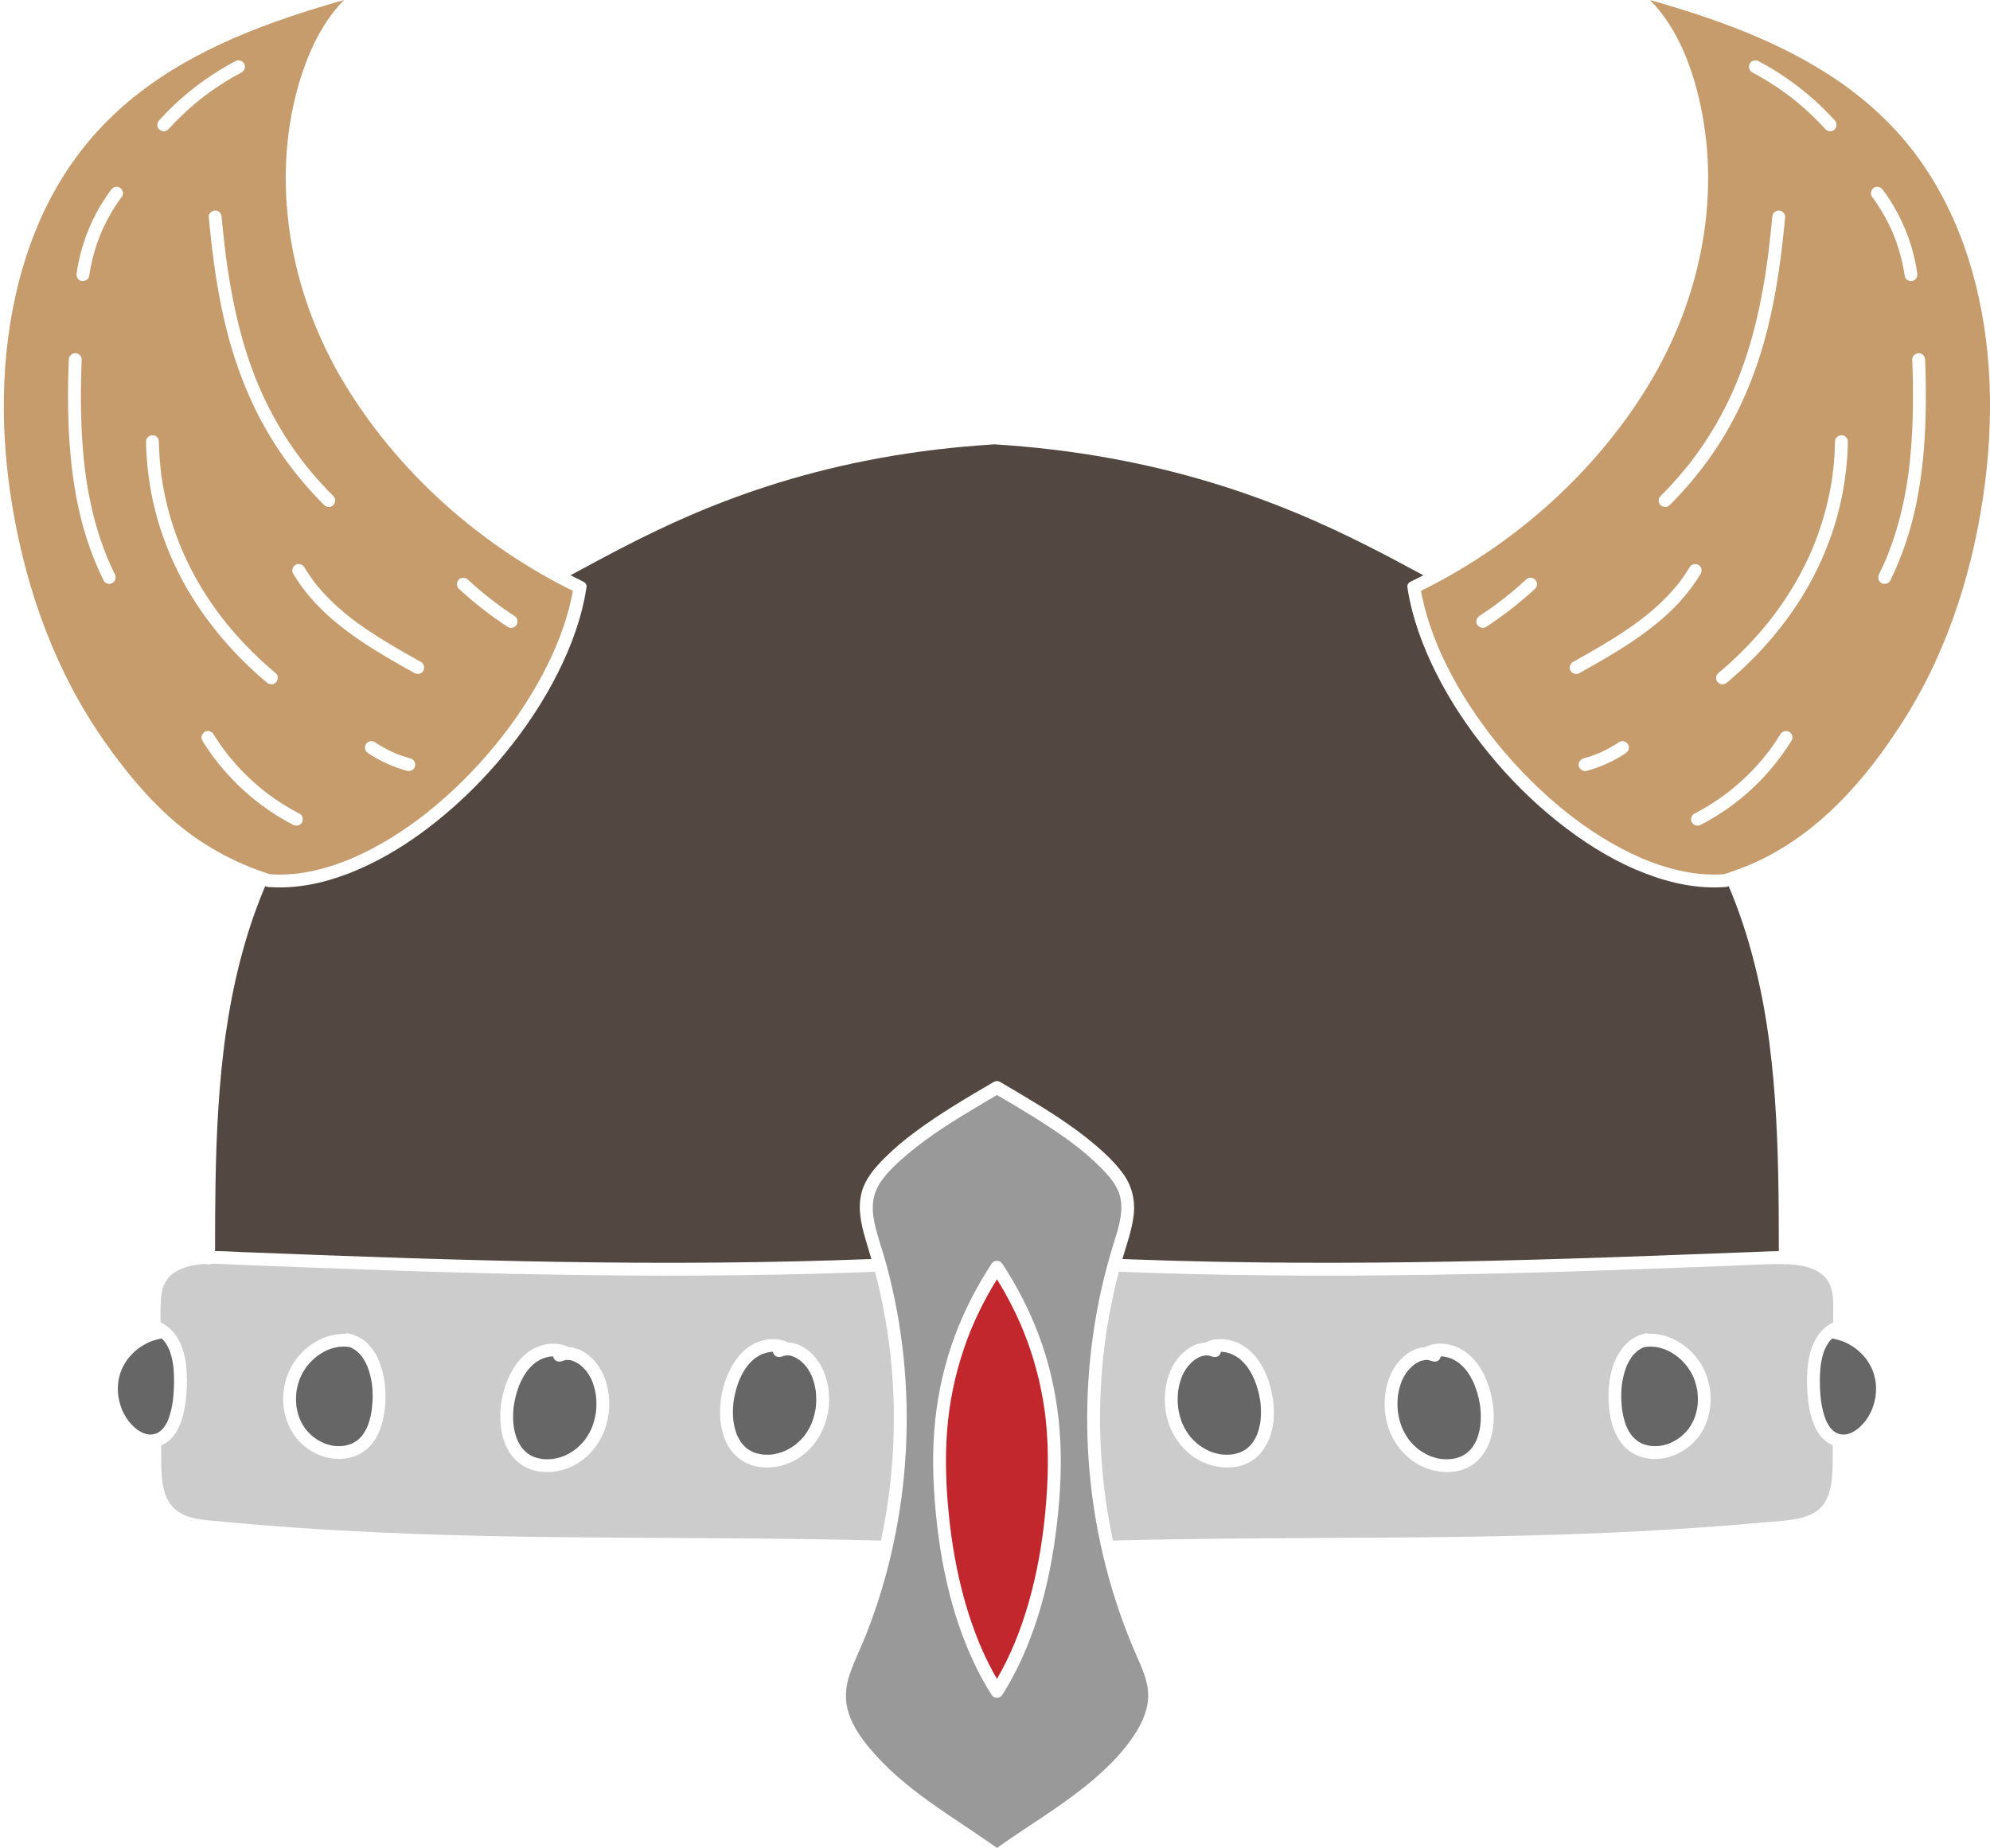 <?xml version="1.0" encoding="UTF-8"?><svg xmlns="http://www.w3.org/2000/svg" xmlns:xlink="http://www.w3.org/1999/xlink" height="1795.6" preserveAspectRatio="xMidYMid meet" version="1.0" viewBox="-3.7 0.0 1933.3 1795.6" width="1933.3" zoomAndPan="magnify"><defs><clipPath id="a"><path d="M 818 1063 L 1112 1063 L 1112 1795.559 L 818 1795.559 Z M 818 1063"/></clipPath><clipPath id="b"><path d="M 1376 0 L 1929.621 0 L 1929.621 850 L 1376 850 Z M 1376 0"/></clipPath></defs><g><g id="change1_1"><path d="M 1012.301 1379.961 C 1015.512 1409.949 1014.59 1440.191 1011.719 1470.172 C 1008.949 1499.078 1003.922 1528.109 995.82 1556.551 C 991.984 1570.07 987.438 1583.379 982.094 1596.371 C 981.016 1599 979.82 1601.738 978.387 1604.922 C 976.992 1608.02 975.543 1611.09 974.051 1614.129 C 971.18 1619.969 968.109 1625.711 964.859 1631.352 C 959.883 1622.789 955.379 1613.949 951.301 1604.922 C 948.516 1598.762 946.328 1593.43 943.797 1586.719 C 941.312 1580.141 939.039 1573.488 936.934 1566.801 C 928.195 1538.949 922.398 1509.461 919.129 1481.16 C 915.664 1451.078 914.086 1420.551 916.418 1390.328 C 917.523 1376.129 919.215 1363.789 922.102 1349.711 C 924.785 1336.648 928.27 1323.738 932.531 1311.109 C 936.82 1298.41 941.141 1287.82 946.738 1276.102 C 952.168 1264.762 958.234 1253.719 964.844 1243.012 C 969.773 1250.988 974.406 1259.16 978.684 1267.5 C 984.75 1279.352 989.426 1289.879 993.887 1301.891 C 998.492 1314.27 1002.328 1326.941 1005.379 1339.789 C 1006.961 1346.422 1008.32 1353.102 1009.488 1359.809 C 1010.102 1363.352 1010.66 1366.879 1011.148 1370.441 C 1011.199 1370.781 1011.238 1371.121 1011.289 1371.449 C 1011.289 1371.52 1011.309 1371.551 1011.309 1371.602 C 1011.32 1371.66 1011.32 1371.699 1011.34 1371.801 C 1011.441 1372.602 1011.539 1373.379 1011.641 1374.172 C 1011.879 1376.109 1012.102 1378.02 1012.301 1379.961" fill="#c1272d"/></g><g id="change2_1"><path d="M 144.961 1393.73 C 144.406 1393.828 143.523 1393.84 144.59 1393.809 C 143.949 1393.828 143.312 1393.91 142.656 1393.91 C 142.117 1393.91 141.562 1393.898 141.023 1393.871 C 140.895 1393.852 140.77 1393.84 140.652 1393.84 C 140.625 1393.84 140.582 1393.828 140.527 1393.828 C 140.484 1393.828 140.426 1393.828 140.371 1393.809 L 140.355 1393.809 C 140.312 1393.801 140.301 1393.801 140.242 1393.781 C 139.078 1393.559 137.926 1393.289 136.789 1392.922 C 136.277 1392.75 135.781 1392.551 135.281 1392.379 C 135 1392.25 134.715 1392.121 134.43 1391.98 C 133.352 1391.441 132.285 1390.84 131.246 1390.199 C 130.777 1389.891 130.309 1389.59 129.84 1389.262 C 129.656 1389.141 129.031 1388.672 128.848 1388.539 C 127.039 1387.102 125.363 1385.531 123.801 1383.84 C 123.035 1383 122.297 1382.148 121.586 1381.262 C 121.484 1381.141 121.387 1381.02 121.285 1380.898 C 121.285 1380.898 121.285 1380.879 121.273 1380.879 C 120.93 1380.379 120.562 1379.898 120.207 1379.398 C 118.914 1377.539 117.746 1375.609 116.684 1373.609 C 116.156 1372.609 115.66 1371.59 115.191 1370.559 C 115.105 1370.371 115.02 1370.172 114.922 1369.969 C 114.723 1369.461 114.523 1368.949 114.324 1368.43 C 113.527 1366.32 112.859 1364.16 112.32 1361.949 C 112.035 1360.859 111.793 1359.75 111.594 1358.629 C 111.496 1358.121 111.41 1357.609 111.324 1357.09 C 111.312 1357.012 111.297 1356.922 111.281 1356.84 C 111.281 1356.809 111.27 1356.801 111.27 1356.77 C 111.27 1356.719 111.254 1356.68 111.254 1356.641 C 111.254 1356.609 111.238 1356.602 111.238 1356.57 C 111.238 1356.539 111.227 1356.512 111.227 1356.48 C 111.211 1356.469 111.211 1356.441 111.211 1356.43 C 111.211 1356.41 111.211 1356.41 111.211 1356.41 L 111.211 1356.398 C 110.957 1354.148 110.812 1351.91 110.801 1349.648 C 110.801 1347.391 110.941 1345.129 111.184 1342.879 C 111.184 1342.859 111.195 1342.809 111.195 1342.77 C 111.227 1342.57 111.27 1342.301 111.281 1342.219 C 111.367 1341.711 111.453 1341.191 111.555 1340.68 C 111.766 1339.57 112.008 1338.461 112.293 1337.371 C 112.848 1335.18 113.57 1333.039 114.383 1330.93 C 114.395 1330.922 114.41 1330.879 114.438 1330.82 C 114.508 1330.641 114.621 1330.391 114.664 1330.309 C 114.879 1329.84 115.09 1329.371 115.316 1328.922 C 115.801 1327.91 116.328 1326.93 116.867 1325.961 C 117.977 1324.031 119.211 1322.18 120.504 1320.379 C 120.562 1320.289 120.691 1320.129 120.773 1320.039 C 120.832 1319.961 120.887 1319.879 120.945 1319.809 C 121.258 1319.41 121.586 1319.012 121.926 1318.629 C 122.637 1317.781 123.391 1316.949 124.156 1316.141 C 125.934 1314.281 127.836 1312.578 129.824 1310.93 C 129.84 1310.91 129.867 1310.879 129.91 1310.859 C 130.066 1310.738 130.34 1310.531 130.395 1310.488 C 130.879 1310.129 131.359 1309.789 131.859 1309.43 C 132.91 1308.711 133.988 1308 135.086 1307.352 C 137.215 1306.051 139.418 1304.93 141.691 1303.91 C 141.719 1303.91 141.762 1303.879 141.82 1303.852 C 142.004 1303.781 142.273 1303.68 142.332 1303.648 C 142.887 1303.441 143.453 1303.219 144.008 1303.031 C 145.301 1302.57 146.609 1302.172 147.93 1301.801 C 149.746 1301.289 151.598 1300.91 153.457 1300.609 C 153.883 1301.02 154.324 1301.422 154.723 1301.859 C 155.062 1302.219 155.375 1302.57 155.703 1302.941 C 155.801 1303.07 156.227 1303.512 156.328 1303.641 C 156.301 1303.621 156.227 1303.551 156.129 1303.449 C 155.52 1302.84 156.453 1303.891 156.641 1304.148 C 156.926 1304.559 157.207 1304.961 157.465 1305.371 C 158.516 1306.98 159.426 1308.648 160.234 1310.391 C 160.277 1310.469 160.449 1310.84 160.574 1311.129 C 160.691 1311.422 160.918 1311.988 160.961 1312.09 C 161.328 1313.059 161.672 1314.02 161.984 1315.012 C 162.594 1316.941 163.105 1318.898 163.531 1320.891 C 163.941 1322.781 164.34 1324.699 164.57 1326.629 C 164.582 1326.77 164.598 1327 164.625 1327.23 C 164.695 1327.77 164.754 1328.309 164.812 1328.859 C 164.91 1329.949 165.008 1331.051 165.082 1332.16 C 165.664 1340.512 165.406 1348.949 164.652 1357.281 C 164.57 1358.262 164.469 1359.238 164.355 1360.211 C 164.301 1360.578 164.258 1360.961 164.215 1361.34 C 164.199 1361.441 164.184 1361.629 164.156 1361.801 C 164.156 1361.84 164.145 1361.852 164.145 1361.879 C 164.129 1361.98 164.102 1362.102 164.086 1362.199 C 163.785 1364.27 163.418 1366.328 162.965 1368.379 C 162.523 1370.422 162.012 1372.441 161.414 1374.441 C 161.102 1375.469 160.773 1376.48 160.422 1377.48 C 160.262 1377.91 160.105 1378.34 159.949 1378.762 C 159.879 1378.93 159.754 1379.352 159.652 1379.629 C 159.68 1379.551 159.711 1379.449 159.738 1379.328 C 159.184 1381.309 157.82 1383.379 156.738 1385.102 C 156.441 1385.57 156.129 1386.039 155.816 1386.512 C 155.703 1386.648 155.277 1387.191 155.16 1387.359 C 155.176 1387.352 155.203 1387.32 155.234 1387.301 C 155.02 1387.551 154.734 1387.871 154.637 1387.988 C 154.324 1388.34 154.012 1388.699 153.672 1389.02 C 153.301 1389.41 152.918 1389.781 152.52 1390.129 C 152.406 1390.23 152.305 1390.32 152.207 1390.43 C 152.207 1390.43 152.207 1390.43 152.191 1390.43 C 152.094 1390.43 151.949 1390.531 151.852 1390.629 C 151.184 1391.051 149.934 1391.949 149.762 1392.051 C 149.465 1392.219 149.152 1392.379 148.84 1392.531 C 148.684 1392.551 148.398 1392.699 148.285 1392.801 C 148.242 1392.828 148.227 1392.828 148.215 1392.828 C 148.184 1392.828 148.172 1392.828 148.156 1392.852 C 147.105 1393.211 146.039 1393.5 144.961 1393.73" fill="#666"/></g><g id="change2_2"><path d="M 358.348 1355.301 C 358.402 1359.961 358.047 1364.578 357.551 1369.199 C 357.523 1369.43 357.449 1369.91 357.406 1370.199 C 357.324 1370.781 357.238 1371.359 357.137 1371.941 C 356.926 1373.191 356.684 1374.43 356.414 1375.672 C 355.875 1378.109 355.219 1380.531 354.426 1382.898 C 354.07 1383.98 353.645 1385.051 353.246 1386.109 C 353.16 1386.301 353.074 1386.48 352.988 1386.68 C 352.719 1387.262 352.449 1387.84 352.152 1388.43 C 351.086 1390.559 349.82 1392.559 348.441 1394.488 C 348.441 1394.488 348.441 1394.512 348.43 1394.52 C 348.414 1394.539 348.414 1394.539 348.398 1394.551 C 348.188 1394.809 348.086 1394.922 348.074 1394.949 L 348.059 1394.961 C 347.703 1395.391 347.336 1395.82 346.965 1396.211 C 346.109 1397.148 345.188 1398.051 344.234 1398.871 C 344.109 1398.98 343.469 1399.48 343.27 1399.648 C 342.973 1399.871 342.531 1400.18 342.445 1400.23 C 341.297 1401.02 340.086 1401.711 338.852 1402.32 C 338.652 1402.422 337.629 1402.859 337.629 1402.891 C 337.059 1403.102 336.508 1403.32 335.938 1403.5 C 334.418 1404 332.867 1404.398 331.305 1404.699 C 331.078 1404.738 330.109 1404.879 329.953 1404.922 C 329.371 1404.98 328.789 1405.051 328.223 1405.078 C 326.828 1405.18 325.438 1405.211 324.043 1405.172 C 323.348 1405.141 322.652 1405.09 321.953 1405.039 C 321.785 1405.02 320.902 1404.922 320.621 1404.91 C 320.59 1404.898 320.547 1404.898 320.535 1404.898 C 320.191 1404.82 319.852 1404.781 319.512 1404.711 C 318.828 1404.602 318.16 1404.461 317.48 1404.301 C 316.301 1404.031 315.137 1403.699 313.984 1403.328 C 313.402 1403.148 312.832 1402.961 312.266 1402.75 C 312.051 1402.68 310.973 1402.238 310.73 1402.148 C 308.555 1401.191 306.438 1400.078 304.422 1398.809 C 303.312 1398.121 302.246 1397.359 301.195 1396.602 C 301.125 1396.539 301.082 1396.512 301.039 1396.48 C 300.98 1396.441 300.91 1396.379 300.812 1396.281 C 300.199 1395.789 299.602 1395.289 299.02 1394.762 C 297.133 1393.07 295.367 1391.25 293.762 1389.309 C 293.578 1389.078 293.395 1388.852 293.211 1388.629 C 293.18 1388.578 293.168 1388.551 293.125 1388.512 C 292.77 1388.012 292.414 1387.52 292.07 1387.02 C 291.32 1385.93 290.621 1384.801 289.969 1383.648 C 289.301 1382.488 288.691 1381.289 288.121 1380.07 C 287.98 1379.762 287.84 1379.449 287.695 1379.121 C 287.398 1378.352 287.086 1377.57 286.816 1376.789 C 285.891 1374.172 285.18 1371.488 284.668 1368.762 C 284.539 1368.109 284.426 1367.441 284.328 1366.789 C 284.312 1366.73 284.312 1366.699 284.301 1366.641 C 284.301 1366.559 284.285 1366.488 284.27 1366.398 C 284.258 1366.129 284.215 1365.859 284.188 1365.59 C 284.043 1364.16 283.945 1362.719 283.902 1361.289 C 283.832 1358.5 283.93 1355.699 284.242 1352.93 C 284.27 1352.629 284.312 1352.32 284.344 1352.02 C 284.355 1351.941 284.371 1351.852 284.398 1351.719 C 284.512 1351.07 284.613 1350.398 284.738 1349.73 C 285.012 1348.309 285.336 1346.91 285.707 1345.512 C 286.047 1344.219 286.43 1342.93 286.871 1341.648 C 287.07 1341.051 287.285 1340.449 287.512 1339.859 C 287.598 1339.621 288.137 1338.371 288.137 1338.34 C 289.102 1336.262 290.109 1334.23 291.289 1332.27 C 291.945 1331.191 292.641 1330.121 293.363 1329.09 C 293.707 1328.59 294.047 1328.121 294.402 1327.641 C 294.473 1327.551 294.531 1327.469 294.602 1327.379 C 294.645 1327.32 294.801 1327.129 294.984 1326.898 C 296.535 1324.988 298.211 1323.191 299.988 1321.48 C 300.898 1320.621 301.836 1319.77 302.816 1318.961 C 303.141 1318.672 303.484 1318.398 303.824 1318.129 C 303.824 1318.129 303.824 1318.129 303.84 1318.121 C 303.852 1318.121 303.852 1318.121 303.867 1318.102 C 303.895 1318.07 303.953 1318.031 304.023 1317.969 C 304.277 1317.789 304.734 1317.43 304.934 1317.289 C 306.965 1315.828 309.094 1314.488 311.312 1313.309 C 312.336 1312.77 313.387 1312.289 314.438 1311.781 C 314.508 1311.75 314.637 1311.691 314.75 1311.648 C 314.82 1311.609 314.895 1311.59 314.965 1311.57 C 314.977 1311.57 314.992 1311.551 315.008 1311.551 C 315.617 1311.301 316.23 1311.07 316.855 1310.859 C 319.172 1310.031 321.559 1309.391 323.973 1308.949 C 324.484 1308.871 324.996 1308.75 325.508 1308.699 C 325.734 1308.68 326.02 1308.672 326.203 1308.648 C 327.426 1308.539 328.66 1308.48 329.883 1308.469 C 331.121 1308.469 332.355 1308.531 333.594 1308.629 C 333.891 1308.648 334.445 1308.719 334.629 1308.738 C 335.129 1308.82 335.641 1308.891 336.137 1308.988 C 336.18 1308.988 336.223 1308.988 336.266 1309.012 C 336.379 1309.051 336.477 1309.078 336.59 1309.121 C 336.719 1309.172 336.848 1309.219 336.988 1309.281 C 337.004 1309.281 337.004 1309.281 337.02 1309.289 C 338.809 1310.172 340.5 1311.129 342.133 1312.281 C 342.203 1312.32 342.234 1312.352 342.289 1312.379 C 342.305 1312.391 342.305 1312.391 342.316 1312.398 C 342.742 1312.762 343.156 1313.102 343.566 1313.469 C 344.32 1314.148 345.059 1314.879 345.758 1315.621 C 346.395 1316.309 346.965 1317.07 347.605 1317.762 C 347.676 1317.852 347.746 1317.949 347.801 1318.051 C 348.188 1318.539 348.543 1319.07 348.883 1319.59 C 350.031 1321.328 351.059 1323.129 351.98 1324.988 C 352.422 1325.891 352.902 1326.809 353.246 1327.75 C 353.328 1327.988 353.414 1328.25 353.457 1328.352 C 353.672 1328.898 353.871 1329.469 354.07 1330.02 C 355.574 1334.262 356.641 1338.641 357.367 1343.051 C 357.449 1343.59 357.523 1344.121 357.605 1344.66 C 357.621 1344.719 357.621 1344.762 357.637 1344.801 C 357.637 1344.871 357.648 1344.961 357.664 1345.059 C 357.805 1346.27 357.934 1347.488 358.035 1348.711 C 358.219 1350.91 358.316 1353.102 358.348 1355.301" fill="#666"/></g><g id="change2_3"><path d="M 530.043 1318.25 C 530.055 1318.25 530.723 1318.16 530.949 1318.121 C 531.336 1318.09 531.859 1318.051 531.988 1318.051 C 532.543 1318 533.098 1317.988 533.637 1317.988 C 533.766 1318.738 534.008 1319.449 534.391 1320.051 C 536.406 1323.191 539.719 1323.691 542.945 1322.301 C 542.688 1322.41 542.547 1322.461 542.488 1322.512 C 542.633 1322.461 543.156 1322.25 543.441 1322.172 C 543.969 1322 544.492 1321.852 545.02 1321.738 C 545.316 1321.672 545.613 1321.609 545.914 1321.559 C 546.07 1321.512 546.141 1321.48 546.199 1321.461 C 546.652 1321.441 547.164 1321.469 547.406 1321.469 C 547.93 1321.469 548.457 1321.48 548.984 1321.512 C 549.211 1321.531 549.438 1321.559 549.664 1321.57 C 550.801 1321.641 549.652 1321.512 549.395 1321.512 C 550.148 1321.301 551.996 1322.102 552.68 1322.309 C 553.188 1322.48 553.688 1322.648 554.184 1322.84 C 554.41 1322.949 554.652 1323.059 554.879 1323.18 C 555.961 1323.699 557.012 1324.301 558.035 1324.949 C 558.52 1325.262 558.984 1325.578 559.457 1325.922 C 559.625 1326.031 559.781 1326.16 559.953 1326.289 C 559.969 1326.289 559.969 1326.289 559.969 1326.301 C 560.918 1327.141 561.898 1327.941 562.809 1328.828 C 563.719 1329.738 564.598 1330.691 565.438 1331.672 C 565.566 1331.828 566.062 1332.441 566.191 1332.578 C 566.52 1333.039 566.844 1333.48 567.156 1333.93 C 568.648 1336.078 569.957 1338.371 571.066 1340.738 C 571.164 1340.969 571.266 1341.191 571.363 1341.422 C 571.363 1341.43 571.363 1341.43 571.379 1341.449 C 571.59 1342.059 571.848 1342.641 572.074 1343.25 C 572.543 1344.559 572.969 1345.879 573.367 1347.219 C 574.133 1349.891 574.746 1352.621 575.156 1355.391 C 575.199 1355.59 575.227 1355.789 575.258 1355.988 C 575.258 1356.059 575.27 1356.109 575.27 1356.211 C 575.344 1356.871 575.414 1357.52 575.469 1358.172 C 575.598 1359.57 575.668 1360.969 575.711 1362.379 C 575.781 1365.191 575.684 1368.012 575.398 1370.789 C 575.344 1371.391 575.27 1371.969 575.215 1372.57 C 575.199 1372.648 575.188 1372.75 575.172 1372.84 C 575.129 1373.09 575.086 1373.34 575.043 1373.578 C 574.832 1374.969 574.562 1376.328 574.246 1377.699 C 573.621 1380.41 572.84 1383.078 571.891 1385.699 C 571.66 1386.301 571.422 1386.91 571.191 1387.5 C 571.191 1387.52 571.18 1387.52 571.18 1387.531 C 571.148 1387.59 571.137 1387.629 571.109 1387.691 L 571.109 1387.699 C 571.094 1387.73 571.094 1387.738 571.078 1387.77 C 571.078 1387.789 571.066 1387.801 571.051 1387.82 C 571.051 1387.84 571.035 1387.871 571.023 1387.898 C 571.008 1387.922 571.008 1387.941 570.992 1387.961 C 570.98 1387.969 570.98 1387.988 570.98 1388 C 570.965 1388.012 570.965 1388.012 570.965 1388.012 C 570.965 1388.031 570.965 1388.031 570.965 1388.031 C 570.949 1388.039 570.949 1388.039 570.949 1388.039 C 570.922 1388.129 570.879 1388.211 570.852 1388.281 C 570.281 1389.551 569.672 1390.77 569.031 1391.98 C 567.738 1394.391 566.246 1396.648 564.672 1398.871 C 564.613 1398.941 564.484 1399.109 564.402 1399.23 C 564.328 1399.328 564.242 1399.422 564.16 1399.52 C 563.777 1400.012 563.363 1400.488 562.965 1400.961 C 562.027 1402.039 561.062 1403.078 560.051 1404.09 C 559.188 1404.949 558.277 1405.801 557.352 1406.609 C 556.883 1407.012 556.414 1407.41 555.934 1407.789 C 555.875 1407.84 555.816 1407.891 555.762 1407.941 C 555.762 1407.941 555.762 1407.941 555.746 1407.941 L 555.746 1407.949 C 555.648 1408.02 555.266 1408.352 555.137 1408.43 C 553.031 1409.98 550.844 1411.391 548.559 1412.629 C 547.492 1413.191 546.41 1413.73 545.316 1414.23 C 545.031 1414.371 544.293 1414.672 544.25 1414.691 C 543.77 1414.879 543.27 1415.07 542.773 1415.25 C 540.387 1416.121 537.93 1416.801 535.426 1417.289 C 534.844 1417.398 534.262 1417.5 533.68 1417.602 C 533.594 1417.609 533.508 1417.629 533.41 1417.641 C 533.297 1417.66 533.168 1417.672 533.082 1417.672 C 531.816 1417.781 530.566 1417.898 529.305 1417.93 C 528.008 1417.969 526.715 1417.949 525.422 1417.871 C 524.742 1417.84 524.059 1417.781 523.379 1417.711 C 523.234 1417.699 523.109 1417.68 522.965 1417.672 C 522.906 1417.66 522.27 1417.559 522.113 1417.531 C 520.762 1417.301 519.414 1416.988 518.078 1416.621 C 517.422 1416.43 516.754 1416.23 516.102 1416.012 C 515.918 1415.949 514.766 1415.512 514.582 1415.449 C 513.305 1414.91 512.051 1414.25 510.859 1413.539 C 510.246 1413.172 509.664 1412.801 509.082 1412.379 C 508.84 1412.211 508.598 1412.031 508.344 1411.859 C 508.328 1411.859 508.328 1411.859 508.328 1411.84 C 508.301 1411.828 508.301 1411.828 508.273 1411.801 C 506.539 1410.301 504.945 1408.719 503.453 1406.961 C 503.453 1406.961 503.441 1406.93 503.426 1406.91 C 503.328 1406.801 503.227 1406.66 503.184 1406.59 C 502.871 1406.16 502.559 1405.719 502.262 1405.262 C 501.621 1404.309 501.027 1403.32 500.473 1402.309 C 499.961 1401.34 499.465 1400.359 499.023 1399.371 C 498.98 1399.301 498.906 1399.129 498.836 1398.969 C 498.824 1398.941 498.809 1398.93 498.809 1398.91 C 498.555 1398.25 498.297 1397.578 498.055 1396.91 C 497.273 1394.691 496.637 1392.43 496.137 1390.148 C 495.895 1389.012 495.684 1387.891 495.496 1386.738 C 495.469 1386.59 495.398 1386.039 495.34 1385.672 C 495.328 1385.469 495.301 1385.328 495.301 1385.328 C 495.242 1384.859 495.184 1384.41 495.145 1383.949 C 494.66 1378.988 494.676 1374 495.129 1369.039 C 495.172 1368.461 495.227 1367.879 495.301 1367.281 C 495.34 1366.961 495.383 1366.609 495.414 1366.289 C 495.414 1366.27 495.414 1366.262 495.426 1366.262 C 495.453 1365.988 495.582 1365.141 495.609 1364.969 C 495.711 1364.309 495.824 1363.66 495.953 1363.012 C 496.438 1360.309 497.062 1357.621 497.785 1354.961 C 498.555 1352.18 499.449 1349.422 500.473 1346.719 C 500.715 1346.109 500.969 1345.48 501.211 1344.859 C 501.34 1344.578 501.465 1344.281 501.594 1343.98 C 502.176 1342.691 502.801 1341.41 503.453 1340.16 C 504.746 1337.672 506.199 1335.27 507.816 1332.98 C 508.129 1332.539 508.441 1332.109 508.754 1331.699 C 508.883 1331.559 509.395 1330.922 509.535 1330.738 C 510.434 1329.68 511.355 1328.672 512.32 1327.691 C 513.219 1326.801 514.156 1325.922 515.121 1325.09 C 515.266 1324.969 515.422 1324.852 515.562 1324.719 C 515.574 1324.719 515.605 1324.711 515.617 1324.68 C 515.676 1324.641 515.734 1324.602 515.789 1324.539 C 515.816 1324.531 515.859 1324.5 515.891 1324.469 C 515.93 1324.441 515.961 1324.43 516.004 1324.398 C 516.586 1323.969 517.184 1323.551 517.777 1323.16 C 518.844 1322.461 519.926 1321.828 521.047 1321.238 C 521.602 1320.941 522.156 1320.672 522.723 1320.398 C 522.797 1320.379 523.008 1320.289 523.18 1320.211 C 523.465 1320.109 523.945 1319.91 523.945 1319.91 C 525.098 1319.48 526.277 1319.109 527.484 1318.801 C 528.066 1318.66 528.664 1318.512 529.273 1318.398 C 529.531 1318.34 529.785 1318.289 530.043 1318.25" fill="#666"/></g><g id="change2_4"><path d="M 760.977 1317.039 C 761.504 1317.039 762.027 1317.051 762.555 1317.078 C 762.781 1317.09 762.996 1317.121 763.223 1317.141 C 764.402 1317.219 763.109 1317.078 762.926 1317.078 C 763.664 1316.871 765.539 1317.66 766.25 1317.891 C 766.746 1318.051 767.242 1318.23 767.742 1318.422 C 767.984 1318.512 768.211 1318.629 768.449 1318.738 C 769.531 1319.27 770.582 1319.859 771.594 1320.52 C 772.074 1320.828 772.559 1321.16 773.012 1321.48 C 773.184 1321.609 773.355 1321.73 773.523 1321.852 C 773.523 1321.871 773.523 1321.871 773.539 1321.871 C 774.488 1322.719 775.457 1323.52 776.367 1324.41 C 777.289 1325.309 778.172 1326.262 778.996 1327.238 C 779.121 1327.398 779.621 1328.012 779.746 1328.16 C 780.074 1328.602 780.402 1329.039 780.73 1329.5 C 782.219 1331.66 783.527 1333.93 784.621 1336.32 C 784.723 1336.551 784.82 1336.77 784.934 1336.988 C 784.934 1337 784.934 1337 784.934 1337.02 C 785.16 1337.629 785.402 1338.219 785.633 1338.84 C 786.113 1340.129 786.539 1341.449 786.926 1342.789 C 787.707 1345.469 788.301 1348.199 788.73 1350.961 C 788.758 1351.148 788.785 1351.352 788.812 1351.551 C 788.828 1351.621 788.828 1351.691 788.844 1351.789 C 788.914 1352.449 788.984 1353.09 789.039 1353.738 C 789.156 1355.148 789.238 1356.539 789.27 1357.949 C 789.34 1360.762 789.238 1363.57 788.969 1366.371 C 788.914 1366.961 788.844 1367.551 788.77 1368.129 C 788.715 1368.48 788.672 1368.82 788.613 1369.16 C 788.387 1370.539 788.117 1371.922 787.805 1373.281 C 787.195 1375.98 786.398 1378.648 785.445 1381.262 C 785.219 1381.879 784.992 1382.469 784.75 1383.07 C 784.734 1383.102 784.723 1383.141 784.707 1383.18 C 784.707 1383.199 784.691 1383.199 784.691 1383.211 C 784.68 1383.25 784.652 1383.301 784.637 1383.34 C 784.621 1383.371 784.609 1383.41 784.594 1383.441 C 784.535 1383.578 784.48 1383.719 784.41 1383.871 C 783.84 1385.121 783.242 1386.352 782.59 1387.559 C 781.297 1389.961 779.805 1392.219 778.227 1394.449 C 778.172 1394.52 778.059 1394.68 777.973 1394.789 C 777.887 1394.891 777.801 1394.988 777.73 1395.09 C 777.332 1395.59 776.934 1396.059 776.523 1396.539 C 775.598 1397.609 774.617 1398.66 773.625 1399.648 C 772.742 1400.531 771.832 1401.371 770.91 1402.18 C 770.441 1402.59 769.973 1402.98 769.504 1403.379 C 769.434 1403.422 769.375 1403.469 769.316 1403.52 C 769.316 1403.52 769.277 1403.559 769.148 1403.641 C 768.992 1403.762 768.777 1403.941 768.691 1404 C 766.605 1405.559 764.402 1406.961 762.113 1408.191 C 761.047 1408.77 759.984 1409.309 758.887 1409.809 C 758.605 1409.941 757.863 1410.238 757.82 1410.27 C 757.324 1410.449 756.844 1410.648 756.344 1410.82 C 753.941 1411.691 751.484 1412.371 748.984 1412.852 C 748.402 1412.969 747.82 1413.078 747.234 1413.172 C 747.18 1413.18 747.137 1413.18 747.078 1413.191 C 747.051 1413.191 747.008 1413.211 746.98 1413.211 C 746.867 1413.219 746.727 1413.238 746.641 1413.25 C 745.391 1413.352 744.125 1413.461 742.859 1413.512 C 741.566 1413.539 740.273 1413.52 738.996 1413.449 C 738.297 1413.41 737.617 1413.352 736.934 1413.281 C 736.805 1413.262 736.664 1413.25 736.535 1413.238 C 736.48 1413.219 735.84 1413.121 735.684 1413.109 C 734.32 1412.871 732.969 1412.57 731.648 1412.199 C 730.98 1412.012 730.328 1411.801 729.66 1411.59 C 729.488 1411.52 728.324 1411.078 728.152 1411.031 C 726.859 1410.48 725.609 1409.828 724.414 1409.102 C 723.82 1408.75 723.223 1408.359 722.641 1407.961 C 722.398 1407.789 722.156 1407.59 721.902 1407.441 C 721.902 1407.422 721.902 1407.422 721.887 1407.422 C 721.871 1407.398 721.859 1407.398 721.844 1407.379 C 720.098 1405.859 718.52 1404.281 717.027 1402.539 C 717.012 1402.52 716.996 1402.512 716.984 1402.488 C 716.898 1402.371 716.785 1402.219 716.742 1402.172 C 716.43 1401.73 716.117 1401.289 715.832 1400.852 C 715.191 1399.879 714.598 1398.879 714.043 1397.879 C 713.516 1396.91 713.035 1395.941 712.578 1394.949 C 712.551 1394.879 712.465 1394.691 712.395 1394.539 C 712.379 1394.52 712.379 1394.488 712.367 1394.48 C 712.109 1393.809 711.855 1393.141 711.613 1392.48 C 710.832 1390.262 710.207 1388 709.711 1385.711 C 709.453 1384.59 709.238 1383.449 709.055 1382.32 C 709.027 1382.16 708.957 1381.609 708.898 1381.238 C 708.898 1381.18 708.898 1381.121 708.883 1381.078 C 708.883 1381.02 708.871 1380.98 708.871 1380.949 C 708.871 1380.941 708.855 1380.922 708.855 1380.91 C 708.855 1380.898 708.855 1380.898 708.855 1380.898 C 708.801 1380.441 708.742 1379.988 708.699 1379.52 C 708.215 1374.57 708.246 1369.57 708.688 1364.609 C 708.742 1364.031 708.801 1363.449 708.855 1362.859 C 708.898 1362.52 708.941 1362.199 708.984 1361.852 C 708.984 1361.852 708.984 1361.84 708.984 1361.828 C 709.027 1361.559 709.141 1360.719 709.168 1360.551 C 709.281 1359.891 709.395 1359.23 709.512 1358.57 C 710.008 1355.871 710.633 1353.191 711.355 1350.531 C 712.125 1347.738 713.004 1345 714.027 1342.301 C 714.27 1341.68 714.527 1341.07 714.766 1340.441 C 714.895 1340.141 715.023 1339.84 715.164 1339.559 C 715.734 1338.27 716.359 1336.988 717.012 1335.719 C 718.32 1333.238 719.77 1330.84 721.391 1328.551 C 721.688 1328.121 722 1327.691 722.328 1327.27 C 722.441 1327.141 722.953 1326.488 723.109 1326.32 C 723.988 1325.262 724.914 1324.238 725.879 1323.27 C 726.773 1322.371 727.711 1321.5 728.691 1320.672 C 728.891 1320.488 729.117 1320.301 729.348 1320.121 C 729.391 1320.09 729.418 1320.059 729.461 1320.039 C 729.488 1320.012 729.516 1319.988 729.559 1319.961 C 730.156 1319.539 730.738 1319.129 731.352 1318.73 C 732.402 1318.031 733.496 1317.391 734.605 1316.809 C 735.156 1316.531 735.727 1316.238 736.297 1315.988 C 736.367 1315.961 736.566 1315.859 736.734 1315.789 C 737.02 1315.672 737.504 1315.488 737.504 1315.488 C 738.668 1315.059 739.848 1314.68 741.039 1314.379 C 741.637 1314.219 742.234 1314.078 742.832 1313.969 C 743.086 1313.91 743.344 1313.871 743.598 1313.828 C 743.613 1313.809 744.297 1313.73 744.523 1313.699 C 744.891 1313.672 745.418 1313.629 745.559 1313.609 C 746.102 1313.578 746.652 1313.57 747.207 1313.559 C 747.32 1314.309 747.562 1315.02 747.945 1315.629 C 749.965 1318.762 753.277 1319.25 756.5 1317.879 C 756.332 1317.949 756.219 1318 756.133 1318.051 C 756.344 1317.969 756.758 1317.82 757.012 1317.73 C 757.523 1317.578 758.051 1317.43 758.574 1317.309 C 758.875 1317.238 759.172 1317.191 759.473 1317.121 C 759.629 1317.09 759.715 1317.07 759.77 1317.039 C 760.211 1317.012 760.734 1317.051 760.977 1317.039" fill="#666"/></g><g id="change2_5"><path d="M 1181.738 1315.629 C 1182.07 1315.02 1182.281 1314.309 1182.391 1313.559 C 1182.891 1313.57 1183.371 1313.57 1183.871 1313.602 C 1184.129 1313.609 1184.379 1313.629 1184.648 1313.66 C 1184.648 1313.66 1184.98 1313.68 1185.25 1313.699 C 1185.449 1313.73 1185.73 1313.762 1185.828 1313.781 C 1186.09 1313.828 1186.34 1313.871 1186.602 1313.91 C 1187.281 1314.051 1187.961 1314.199 1188.648 1314.379 C 1189.922 1314.711 1191.191 1315.102 1192.422 1315.57 C 1192.52 1315.621 1192.609 1315.641 1192.699 1315.691 C 1192.719 1315.699 1192.77 1315.719 1192.801 1315.73 C 1192.84 1315.738 1192.891 1315.762 1192.949 1315.789 C 1192.98 1315.801 1193.012 1315.801 1193.051 1315.828 C 1193.059 1315.828 1193.059 1315.828 1193.059 1315.828 C 1193.059 1315.828 1193.078 1315.828 1193.09 1315.84 C 1193.109 1315.84 1193.121 1315.84 1193.148 1315.871 C 1193.719 1316.141 1194.289 1316.398 1194.84 1316.699 C 1196.051 1317.309 1197.211 1317.988 1198.34 1318.73 C 1198.949 1319.129 1199.539 1319.539 1200.129 1319.961 C 1200.141 1319.98 1200.211 1320.039 1200.301 1320.09 C 1200.469 1320.23 1200.719 1320.449 1200.801 1320.488 C 1201.852 1321.371 1202.84 1322.301 1203.809 1323.27 C 1204.719 1324.18 1205.57 1325.121 1206.41 1326.102 C 1206.648 1326.391 1206.879 1326.672 1207.102 1326.941 C 1207.121 1326.969 1207.172 1327.031 1207.25 1327.109 C 1207.371 1327.281 1207.602 1327.578 1207.66 1327.648 C 1207.93 1328.02 1208.199 1328.391 1208.469 1328.77 C 1210.02 1330.988 1211.41 1333.32 1212.672 1335.719 C 1213.289 1336.898 1213.871 1338.102 1214.41 1339.301 C 1214.512 1339.5 1214.879 1340.379 1214.93 1340.48 C 1215.219 1341.18 1215.488 1341.859 1215.762 1342.57 C 1217.699 1347.738 1219.18 1353.129 1220.18 1358.57 C 1220.359 1359.609 1220.531 1360.629 1220.672 1361.66 C 1220.719 1361.91 1220.77 1362.352 1220.801 1362.609 C 1220.871 1363.281 1220.941 1363.941 1221 1364.609 C 1221.23 1367.141 1221.34 1369.672 1221.34 1372.211 C 1221.328 1374.641 1221.211 1377.09 1220.988 1379.52 C 1220.93 1380.039 1220.871 1380.551 1220.801 1381.07 C 1220.801 1381.078 1220.801 1381.078 1220.801 1381.078 C 1220.801 1381.121 1220.801 1381.172 1220.789 1381.211 C 1220.789 1381.219 1220.789 1381.238 1220.789 1381.25 C 1220.77 1381.34 1220.77 1381.422 1220.762 1381.512 C 1220.73 1381.711 1220.699 1381.922 1220.672 1382.07 C 1220.469 1383.281 1220.25 1384.512 1219.98 1385.711 C 1219.469 1388.09 1218.809 1390.422 1217.988 1392.699 C 1217.801 1393.211 1217.621 1393.711 1217.422 1394.219 C 1217.422 1394.219 1217.41 1394.27 1217.379 1394.34 C 1217.359 1394.352 1217.352 1394.379 1217.34 1394.422 C 1217.34 1394.441 1217.32 1394.469 1217.32 1394.48 C 1217.309 1394.512 1217.289 1394.539 1217.281 1394.559 C 1217.25 1394.621 1217.238 1394.66 1217.219 1394.719 L 1217.211 1394.738 C 1216.711 1395.789 1216.211 1396.852 1215.641 1397.879 C 1215.129 1398.828 1214.578 1399.75 1213.98 1400.648 C 1213.699 1401.102 1213.379 1401.539 1213.09 1401.98 C 1213.012 1402.078 1212.93 1402.18 1212.871 1402.281 C 1212.82 1402.34 1212.789 1402.379 1212.75 1402.441 C 1212.73 1402.449 1212.719 1402.48 1212.699 1402.488 C 1212.648 1402.551 1212.602 1402.609 1212.52 1402.711 C 1211.078 1404.398 1209.531 1405.93 1207.84 1407.379 C 1207.828 1407.398 1207.828 1407.398 1207.809 1407.41 C 1207.641 1407.539 1207.469 1407.672 1207.289 1407.781 C 1206.719 1408.191 1206.121 1408.578 1205.531 1408.949 C 1204.25 1409.73 1202.91 1410.449 1201.531 1411.031 C 1201.32 1411.109 1200.48 1411.422 1200.301 1411.488 C 1199.641 1411.719 1198.988 1411.93 1198.32 1412.109 C 1196.922 1412.531 1195.469 1412.852 1194.02 1413.109 C 1193.922 1413.121 1193.551 1413.18 1193.32 1413.219 C 1193.191 1413.238 1193.059 1413.25 1193.051 1413.25 C 1192.27 1413.34 1191.488 1413.41 1190.711 1413.449 C 1189.41 1413.52 1188.121 1413.539 1186.828 1413.512 C 1185.648 1413.48 1184.469 1413.391 1183.289 1413.281 C 1183.199 1413.262 1182.98 1413.238 1182.789 1413.219 C 1182.75 1413.211 1182.719 1413.211 1182.691 1413.211 C 1182.02 1413.09 1181.371 1413 1180.699 1412.852 C 1178.199 1412.371 1175.738 1411.691 1173.34 1410.82 C 1172.789 1410.621 1172.23 1410.391 1171.68 1410.199 C 1171.641 1410.18 1171.641 1410.18 1171.609 1410.172 C 1171.422 1410.078 1171.219 1410 1171.039 1409.91 C 1169.789 1409.359 1168.551 1408.73 1167.34 1408.078 C 1165.141 1406.871 1163.012 1405.512 1160.988 1404 C 1160.922 1403.961 1160.672 1403.762 1160.512 1403.629 C 1160.449 1403.59 1160.41 1403.551 1160.398 1403.531 C 1159.91 1403.148 1159.441 1402.762 1158.98 1402.352 C 1157.91 1401.43 1156.871 1400.461 1155.879 1399.469 C 1155.012 1398.59 1154.16 1397.68 1153.328 1396.738 C 1152.941 1396.27 1152.52 1395.789 1152.129 1395.301 C 1151.961 1395.09 1151.789 1394.879 1151.621 1394.66 C 1151.57 1394.609 1151.531 1394.539 1151.461 1394.449 C 1149.871 1392.23 1148.391 1389.961 1147.102 1387.559 C 1146.5 1386.422 1145.93 1385.27 1145.391 1384.109 C 1145.262 1383.84 1145.148 1383.551 1145.02 1383.281 C 1144.719 1382.512 1144.422 1381.781 1144.141 1381.012 C 1143.23 1378.48 1142.48 1375.891 1141.879 1373.281 C 1141.602 1372 1141.34 1370.719 1141.129 1369.43 C 1141.09 1369.191 1140.969 1368.43 1140.93 1368.219 C 1140.859 1367.609 1140.789 1366.98 1140.719 1366.371 C 1140.449 1363.57 1140.352 1360.762 1140.422 1357.949 C 1140.449 1356.641 1140.52 1355.328 1140.629 1354.02 C 1140.691 1353.289 1140.77 1352.531 1140.84 1351.789 C 1140.84 1351.781 1140.859 1351.719 1140.859 1351.648 C 1140.898 1351.41 1141 1350.672 1141 1350.672 C 1141.43 1348.012 1142.012 1345.371 1142.762 1342.789 C 1143.148 1341.449 1143.59 1340.129 1144.059 1338.84 C 1144.238 1338.309 1144.449 1337.801 1144.648 1337.27 C 1144.68 1337.199 1144.699 1337.141 1144.719 1337.09 C 1144.871 1336.75 1145.02 1336.422 1145.18 1336.078 C 1146.262 1333.789 1147.52 1331.59 1148.969 1329.5 C 1149.301 1329.031 1149.641 1328.559 1149.98 1328.109 C 1150.09 1327.98 1150.359 1327.621 1150.52 1327.441 C 1151.398 1326.391 1152.34 1325.379 1153.32 1324.41 C 1154.172 1323.57 1155.07 1322.809 1155.961 1322.02 C 1156.02 1321.969 1156.148 1321.871 1156.25 1321.801 C 1156.32 1321.738 1156.391 1321.68 1156.469 1321.629 C 1157.07 1321.199 1157.68 1320.789 1158.289 1320.391 C 1159.25 1319.789 1160.23 1319.238 1161.23 1318.738 C 1161.449 1318.641 1161.648 1318.559 1161.852 1318.461 C 1162.391 1318.262 1162.898 1318.059 1163.441 1317.891 C 1164.449 1317.559 1165.531 1317.461 1166.52 1317.141 C 1166.648 1317.121 1166.789 1317.109 1166.922 1317.09 C 1167.59 1317.051 1168.27 1317.039 1168.941 1317.051 C 1169.121 1317.051 1169.48 1317.039 1169.801 1317.039 C 1169.828 1317.051 1169.898 1317.07 1169.988 1317.078 C 1170.27 1317.172 1170.59 1317.191 1170.879 1317.262 C 1171.41 1317.379 1171.93 1317.512 1172.461 1317.66 C 1172.699 1317.73 1173.512 1318.059 1173.68 1318.102 C 1173.629 1318.059 1173.469 1318 1173.191 1317.879 C 1176.18 1319.148 1180.031 1318.859 1181.738 1315.629" fill="#666"/></g><g id="change2_6"><path d="M 1398.82 1318.129 C 1399.012 1318.16 1399.289 1318.191 1399.391 1318.199 C 1399.641 1318.25 1399.898 1318.289 1400.16 1318.34 C 1400.852 1318.469 1401.531 1318.629 1402.219 1318.801 C 1403.5 1319.141 1404.762 1319.539 1406 1320.012 C 1406.051 1320.02 1406.121 1320.051 1406.199 1320.078 C 1406.18 1320.078 1406.211 1320.09 1406.27 1320.109 C 1406.309 1320.129 1406.32 1320.148 1406.371 1320.148 C 1406.371 1320.148 1406.371 1320.148 1406.379 1320.16 C 1406.422 1320.18 1406.461 1320.191 1406.512 1320.211 C 1406.52 1320.211 1406.52 1320.219 1406.539 1320.219 C 1406.559 1320.23 1406.59 1320.25 1406.609 1320.25 C 1406.648 1320.281 1406.691 1320.289 1406.719 1320.301 C 1407.281 1320.578 1407.84 1320.828 1408.41 1321.121 C 1409.609 1321.738 1410.77 1322.422 1411.91 1323.16 C 1412.512 1323.551 1413.102 1323.969 1413.68 1324.398 C 1413.711 1324.41 1413.781 1324.449 1413.871 1324.531 C 1414.02 1324.648 1414.301 1324.871 1414.352 1324.922 C 1415.398 1325.801 1416.41 1326.73 1417.379 1327.691 C 1418.27 1328.602 1419.141 1329.559 1419.961 1330.52 C 1420.211 1330.809 1420.43 1331.09 1420.672 1331.379 C 1420.691 1331.391 1420.75 1331.461 1420.801 1331.551 C 1420.93 1331.719 1421.16 1332 1421.211 1332.07 C 1421.488 1332.449 1421.762 1332.82 1422.02 1333.211 C 1423.59 1335.422 1424.98 1337.762 1426.23 1340.16 C 1426.84 1341.32 1427.422 1342.512 1427.98 1343.719 C 1428.059 1343.941 1428.449 1344.801 1428.488 1344.898 C 1428.77 1345.602 1429.059 1346.301 1429.309 1346.988 C 1431.281 1352.18 1432.75 1357.559 1433.75 1363.012 C 1433.93 1364.031 1434.09 1365.07 1434.25 1366.09 C 1434.27 1366.34 1434.328 1366.789 1434.359 1367.039 C 1434.43 1367.711 1434.5 1368.379 1434.559 1369.039 C 1434.789 1371.57 1434.898 1374.102 1434.898 1376.629 C 1434.898 1379.078 1434.789 1381.52 1434.539 1383.949 C 1434.5 1384.422 1434.441 1384.898 1434.391 1385.391 C 1434.371 1385.391 1434.289 1386.109 1434.23 1386.488 C 1434.031 1387.719 1433.801 1388.941 1433.551 1390.148 C 1433.02 1392.512 1432.371 1394.852 1431.559 1397.121 C 1431.379 1397.648 1431.18 1398.16 1430.98 1398.66 C 1430.98 1398.66 1430.961 1398.672 1430.961 1398.691 C 1430.93 1398.762 1430.91 1398.84 1430.879 1398.91 C 1430.859 1398.93 1430.859 1398.961 1430.852 1398.98 C 1430.82 1399.031 1430.809 1399.078 1430.781 1399.141 L 1430.762 1399.148 C 1430.281 1400.219 1429.77 1401.27 1429.211 1402.309 C 1428.691 1403.25 1428.129 1404.172 1427.551 1405.078 C 1427.25 1405.52 1426.961 1405.98 1426.641 1406.398 C 1426.531 1406.559 1426.422 1406.711 1426.301 1406.871 C 1426.27 1406.879 1426.27 1406.898 1426.262 1406.91 C 1426.219 1406.98 1426.16 1407.039 1426.09 1407.141 C 1424.641 1408.828 1423.102 1410.371 1421.41 1411.801 C 1421.398 1411.82 1421.391 1411.82 1421.391 1411.828 C 1421.199 1411.961 1421.031 1412.09 1420.859 1412.211 C 1420.281 1412.629 1419.691 1413.012 1419.102 1413.379 C 1417.82 1414.16 1416.469 1414.871 1415.09 1415.469 C 1414.891 1415.539 1414.051 1415.852 1413.871 1415.91 C 1413.211 1416.129 1412.559 1416.352 1411.891 1416.551 C 1410.469 1416.949 1409.02 1417.27 1407.57 1417.531 C 1407.488 1417.539 1407.102 1417.602 1406.879 1417.641 C 1406.75 1417.66 1406.641 1417.672 1406.609 1417.68 C 1405.828 1417.762 1405.039 1417.828 1404.262 1417.871 C 1402.969 1417.949 1401.68 1417.969 1400.379 1417.93 C 1399.199 1417.898 1398.02 1417.828 1396.859 1417.699 C 1396.77 1417.699 1396.531 1417.672 1396.352 1417.641 C 1396.309 1417.641 1396.281 1417.641 1396.262 1417.641 C 1395.59 1417.531 1394.93 1417.41 1394.262 1417.289 C 1391.77 1416.801 1389.301 1416.121 1386.91 1415.25 C 1386.34 1415.059 1385.801 1414.809 1385.238 1414.609 C 1385.211 1414.602 1385.191 1414.602 1385.172 1414.602 C 1384.98 1414.52 1384.801 1414.43 1384.602 1414.34 C 1383.352 1413.781 1382.109 1413.172 1380.922 1412.5 C 1378.699 1411.289 1376.578 1409.941 1374.559 1408.43 C 1374.48 1408.379 1374.219 1408.18 1374.07 1408.051 C 1374.012 1408.02 1373.969 1407.98 1373.949 1407.961 C 1373.48 1407.578 1373 1407.18 1372.551 1406.789 C 1371.48 1405.859 1370.441 1404.898 1369.449 1403.898 C 1368.57 1403.02 1367.719 1402.109 1366.91 1401.172 C 1366.488 1400.691 1366.102 1400.219 1365.699 1399.738 C 1365.531 1399.52 1365.359 1399.309 1365.191 1399.102 C 1365.141 1399.039 1365.09 1398.969 1365.02 1398.871 C 1363.422 1396.672 1361.949 1394.379 1360.672 1391.98 C 1360.059 1390.859 1359.488 1389.711 1358.961 1388.539 C 1358.84 1388.27 1358.711 1387.988 1358.578 1387.699 C 1358.301 1386.949 1357.98 1386.199 1357.711 1385.441 C 1356.789 1382.91 1356.039 1380.328 1355.441 1377.699 C 1355.148 1376.43 1354.898 1375.148 1354.691 1373.859 C 1354.641 1373.609 1354.531 1372.852 1354.5 1372.648 C 1354.422 1372.031 1354.34 1371.422 1354.289 1370.789 C 1354.02 1368.012 1353.898 1365.191 1353.969 1362.379 C 1354.02 1361.07 1354.09 1359.77 1354.191 1358.461 C 1354.25 1357.711 1354.328 1356.969 1354.422 1356.211 C 1354.422 1356.199 1354.422 1356.141 1354.43 1356.09 C 1354.461 1355.84 1354.57 1355.102 1354.57 1355.102 C 1354.98 1352.449 1355.578 1349.801 1356.32 1347.219 C 1356.719 1345.879 1357.141 1344.559 1357.609 1343.25 C 1357.809 1342.738 1358.012 1342.219 1358.211 1341.711 C 1358.238 1341.621 1358.27 1341.578 1358.281 1341.52 C 1358.441 1341.18 1358.578 1340.84 1358.738 1340.512 C 1359.82 1338.211 1361.09 1336.012 1362.531 1333.93 C 1362.859 1333.461 1363.199 1332.988 1363.539 1332.539 C 1363.648 1332.398 1363.941 1332.059 1364.078 1331.871 C 1364.969 1330.82 1365.898 1329.801 1366.879 1328.828 C 1367.73 1328.012 1368.629 1327.238 1369.52 1326.461 C 1369.59 1326.398 1369.711 1326.301 1369.801 1326.23 C 1369.879 1326.172 1369.961 1326.121 1370.031 1326.059 C 1370.629 1325.629 1371.238 1325.211 1371.859 1324.82 C 1372.82 1324.211 1373.801 1323.66 1374.809 1323.18 C 1375.012 1323.078 1375.219 1322.988 1375.422 1322.879 C 1375.941 1322.691 1376.469 1322.48 1377.012 1322.309 C 1378 1322 1379.102 1321.879 1380.078 1321.559 C 1380.219 1321.539 1380.352 1321.539 1380.48 1321.531 C 1381.141 1321.469 1381.828 1321.461 1382.512 1321.469 C 1382.691 1321.48 1383.031 1321.461 1383.359 1321.469 C 1383.398 1321.469 1383.461 1321.48 1383.551 1321.512 C 1383.84 1321.578 1384.16 1321.629 1384.449 1321.68 C 1384.98 1321.801 1385.512 1321.941 1386.02 1322.102 C 1386.27 1322.172 1387.078 1322.48 1387.25 1322.52 C 1387.199 1322.488 1387.039 1322.422 1386.738 1322.301 C 1389.738 1323.59 1393.59 1323.289 1395.301 1320.051 C 1395.621 1319.441 1395.84 1318.73 1395.949 1317.988 C 1396.449 1317.988 1396.941 1318 1397.43 1318.031 C 1397.699 1318.051 1397.949 1318.059 1398.211 1318.07 C 1398.211 1318.07 1398.539 1318.102 1398.82 1318.129" fill="#666"/></g><g id="change2_7"><path d="M 1586.473 1399.668 C 1586.301 1399.508 1585.465 1398.879 1585.281 1398.707 C 1584.445 1397.98 1583.656 1397.207 1582.898 1396.398 C 1582.516 1395.988 1582.141 1395.57 1581.789 1395.148 C 1581.688 1395.02 1581.598 1394.91 1581.477 1394.789 C 1581.465 1394.75 1581.434 1394.719 1581.395 1394.688 C 1581.395 1394.68 1581.375 1394.66 1581.363 1394.648 C 1581.332 1394.617 1581.324 1394.578 1581.293 1394.547 C 1581.273 1394.539 1581.262 1394.52 1581.242 1394.508 C 1581.242 1394.488 1581.242 1394.488 1581.234 1394.488 C 1579.859 1392.559 1578.605 1390.559 1577.547 1388.43 C 1577.285 1387.918 1577.043 1387.398 1576.809 1386.887 C 1576.648 1386.547 1576.375 1385.898 1576.375 1385.898 C 1575.941 1384.816 1575.539 1383.75 1575.184 1382.668 C 1574.426 1380.367 1573.801 1378.02 1573.277 1375.668 C 1573.004 1374.43 1572.77 1373.188 1572.559 1371.938 C 1572.469 1371.449 1572.398 1370.949 1572.316 1370.449 C 1572.266 1370.109 1572.215 1369.777 1572.164 1369.457 C 1572.164 1369.438 1572.164 1369.43 1572.164 1369.43 C 1572.156 1369.398 1572.156 1369.398 1572.156 1369.359 C 1571.891 1366.957 1571.648 1364.547 1571.52 1362.117 C 1571.246 1357.578 1571.285 1353.027 1571.68 1348.477 C 1571.77 1347.418 1571.871 1346.348 1571.992 1345.289 C 1572.023 1345.129 1572.043 1344.969 1572.055 1344.816 C 1572.164 1344.227 1572.246 1343.637 1572.328 1343.047 C 1572.711 1340.797 1573.164 1338.539 1573.742 1336.316 C 1574.254 1334.188 1574.883 1332.09 1575.629 1330.02 C 1575.832 1329.469 1576.012 1328.898 1576.234 1328.348 C 1576.273 1328.25 1576.387 1327.938 1576.508 1327.648 C 1576.508 1327.668 1576.508 1327.668 1576.508 1327.68 C 1576.508 1327.668 1576.508 1327.648 1576.516 1327.637 C 1576.516 1327.617 1576.516 1327.617 1576.539 1327.609 C 1576.547 1327.609 1576.547 1327.578 1576.559 1327.547 C 1576.578 1327.52 1576.586 1327.5 1576.586 1327.449 C 1576.609 1327.438 1576.617 1327.418 1576.617 1327.398 C 1576.75 1327.109 1576.922 1326.707 1576.973 1326.566 C 1577.215 1326.047 1577.457 1325.52 1577.73 1324.988 C 1578.668 1323.078 1579.727 1321.199 1580.93 1319.418 C 1581.191 1319.008 1581.477 1318.609 1581.77 1318.219 C 1581.891 1318.047 1582.02 1317.879 1582.133 1317.707 C 1582.273 1317.52 1582.344 1317.406 1582.375 1317.359 C 1582.312 1317.406 1581.941 1317.918 1581.918 1317.969 C 1582.09 1317.238 1583.422 1316.168 1583.938 1315.617 C 1584.637 1314.879 1585.371 1314.148 1586.129 1313.469 C 1586.473 1313.156 1586.848 1312.836 1587.219 1312.547 C 1587.242 1312.516 1587.301 1312.457 1587.352 1312.398 C 1587.414 1312.359 1587.473 1312.328 1587.555 1312.277 C 1589.211 1311.148 1590.887 1310.168 1592.672 1309.289 C 1592.754 1309.246 1592.812 1309.219 1592.875 1309.188 C 1592.984 1309.148 1593.086 1309.117 1593.117 1309.117 C 1593.219 1309.078 1593.32 1309.047 1593.422 1309.008 C 1593.469 1308.988 1593.52 1308.988 1593.551 1308.988 C 1594.086 1308.887 1594.602 1308.809 1595.137 1308.719 C 1595.379 1308.707 1595.613 1308.668 1595.855 1308.648 C 1597.168 1308.527 1598.488 1308.469 1599.801 1308.469 C 1600.953 1308.477 1602.094 1308.527 1603.246 1308.629 C 1603.578 1308.648 1603.902 1308.68 1604.215 1308.719 C 1604.223 1308.719 1604.246 1308.719 1604.246 1308.719 C 1604.426 1308.738 1604.66 1308.777 1604.758 1308.797 C 1605.062 1308.84 1605.395 1308.887 1605.719 1308.949 C 1608.133 1309.387 1610.523 1310.027 1612.836 1310.859 C 1613.371 1311.039 1613.938 1311.238 1614.453 1311.449 C 1614.645 1311.52 1614.828 1311.586 1615.02 1311.68 C 1615.027 1311.68 1615.027 1311.68 1615.027 1311.68 C 1616.242 1312.258 1617.422 1312.797 1618.602 1313.43 C 1620.734 1314.578 1622.793 1315.867 1624.754 1317.289 C 1625.047 1317.488 1625.316 1317.688 1625.59 1317.887 C 1625.602 1317.898 1625.641 1317.93 1625.68 1317.969 C 1625.895 1318.148 1626.559 1318.668 1626.691 1318.789 C 1627.723 1319.648 1628.742 1320.559 1629.719 1321.477 C 1631.559 1323.25 1633.246 1325.137 1634.871 1327.098 C 1634.949 1327.199 1635 1327.27 1635.043 1327.309 C 1635.07 1327.348 1635.094 1327.379 1635.133 1327.438 C 1635.547 1327.977 1635.949 1328.52 1636.324 1329.09 C 1637.062 1330.117 1637.746 1331.188 1638.402 1332.27 C 1639.02 1333.277 1639.594 1334.316 1640.141 1335.367 C 1640.402 1335.879 1640.676 1336.398 1640.93 1336.938 C 1641.078 1337.238 1641.223 1337.559 1641.352 1337.848 C 1641.395 1337.938 1641.566 1338.336 1641.688 1338.559 C 1641.715 1338.617 1641.727 1338.66 1641.727 1338.68 C 1641.859 1338.988 1641.988 1339.297 1642.102 1339.617 C 1642.32 1340.199 1642.535 1340.777 1642.734 1341.379 C 1643.211 1342.738 1643.633 1344.117 1644 1345.508 C 1644.352 1346.82 1644.633 1348.129 1644.898 1349.449 C 1645.059 1350.199 1645.18 1350.969 1645.301 1351.719 C 1645.312 1351.746 1645.312 1351.816 1645.332 1351.91 C 1645.371 1352.156 1645.441 1352.828 1645.441 1352.93 C 1645.766 1355.797 1645.875 1358.688 1645.773 1361.566 C 1645.734 1362.91 1645.645 1364.258 1645.504 1365.59 C 1645.473 1365.879 1645.434 1366.156 1645.402 1366.438 C 1645.402 1366.469 1645.402 1366.469 1645.402 1366.5 C 1645.281 1367.25 1645.168 1368.008 1645.027 1368.758 C 1644.492 1371.59 1643.746 1374.359 1642.797 1377.059 C 1642.562 1377.68 1642.32 1378.309 1642.09 1378.93 C 1642.07 1378.957 1642.02 1379.078 1641.969 1379.188 C 1641.867 1379.398 1641.727 1379.727 1641.688 1379.816 C 1641.09 1381.117 1640.434 1382.398 1639.727 1383.648 C 1639.121 1384.727 1638.453 1385.777 1637.777 1386.809 C 1637.375 1387.379 1636.98 1387.938 1636.566 1388.508 C 1636.555 1388.527 1636.527 1388.566 1636.496 1388.609 C 1636.324 1388.809 1636 1389.238 1635.93 1389.309 C 1634.266 1391.328 1632.445 1393.199 1630.488 1394.93 C 1630.035 1395.328 1629.57 1395.727 1629.094 1396.129 C 1629.035 1396.168 1628.965 1396.227 1628.902 1396.277 C 1628.883 1396.297 1628.852 1396.309 1628.82 1396.359 C 1628.793 1396.367 1628.762 1396.379 1628.73 1396.43 C 1628.699 1396.438 1628.691 1396.457 1628.66 1396.477 C 1628.621 1396.508 1628.59 1396.539 1628.539 1396.566 C 1628.527 1396.578 1628.52 1396.578 1628.5 1396.598 C 1627.449 1397.359 1626.379 1398.117 1625.277 1398.809 C 1624.246 1399.449 1623.188 1400.059 1622.117 1400.648 C 1621.57 1400.93 1621.035 1401.199 1620.48 1401.469 C 1620.168 1401.609 1619.855 1401.77 1619.543 1401.91 C 1619.453 1401.949 1618.938 1402.18 1618.703 1402.27 C 1618.672 1402.277 1618.664 1402.297 1618.645 1402.297 C 1618.332 1402.418 1617.996 1402.547 1617.684 1402.656 C 1617.117 1402.879 1616.531 1403.078 1615.969 1403.258 C 1614.727 1403.66 1613.473 1403.996 1612.211 1404.297 C 1611.547 1404.457 1610.867 1404.598 1610.172 1404.707 C 1610 1404.75 1609.062 1404.898 1608.82 1404.938 C 1608.809 1404.938 1608.777 1404.938 1608.758 1404.938 C 1608.414 1404.969 1608.07 1405.008 1607.738 1405.039 C 1607.043 1405.09 1606.344 1405.137 1605.668 1405.168 C 1604.367 1405.207 1603.074 1405.18 1601.789 1405.109 C 1601.086 1405.066 1600.387 1404.977 1599.699 1404.918 C 1599.672 1404.918 1599.672 1404.918 1599.641 1404.918 C 1599.609 1404.91 1599.609 1404.91 1599.57 1404.91 C 1599.086 1404.809 1598.59 1404.738 1598.105 1404.637 C 1596.723 1404.367 1595.379 1404.027 1594.035 1403.598 C 1593.391 1403.387 1592.734 1403.117 1592.078 1402.887 C 1592.066 1402.887 1592.047 1402.887 1592.035 1402.879 C 1591.633 1402.707 1591.238 1402.52 1590.844 1402.32 C 1589.602 1401.707 1588.391 1401.02 1587.25 1400.23 C 1586.969 1400.039 1586.676 1399.836 1586.391 1399.617 C 1586.422 1399.637 1586.453 1399.648 1586.473 1399.668" fill="#666"/></g><g id="change2_8"><path d="M 1789.094 1393.828 C 1789.027 1393.84 1788.961 1393.84 1788.938 1393.84 C 1788.582 1393.871 1788.211 1393.898 1787.855 1393.898 C 1787.117 1393.93 1786.395 1393.898 1785.656 1393.848 C 1785.645 1393.848 1785.625 1393.848 1785.613 1393.848 C 1785.391 1393.809 1784.766 1393.73 1784.742 1393.73 C 1783.848 1393.539 1782.98 1393.309 1782.109 1393.051 C 1782.043 1393.02 1781.574 1392.848 1781.203 1392.699 C 1781.027 1392.598 1780.824 1392.52 1780.637 1392.418 C 1779.875 1392.039 1779.117 1391.59 1778.402 1391.109 C 1778.258 1391 1778.078 1390.879 1777.922 1390.77 C 1777.867 1390.738 1777.844 1390.707 1777.789 1390.668 C 1778.191 1391.008 1778.059 1390.699 1777.789 1390.668 L 1777.777 1390.668 L 1777.777 1390.66 C 1777.578 1390.469 1777.375 1390.32 1777.176 1390.129 C 1776.527 1389.551 1775.902 1388.938 1775.324 1388.297 C 1775.012 1387.938 1774.711 1387.57 1774.41 1387.219 C 1774.375 1387.18 1774.352 1387.18 1774.34 1387.148 C 1774.309 1387.098 1774.285 1387.078 1774.242 1387.008 C 1773.137 1385.438 1772.145 1383.82 1771.273 1382.117 C 1770.871 1381.359 1770.379 1380.531 1770.078 1379.688 C 1770.055 1379.559 1769.988 1379.379 1769.91 1379.18 C 1769.688 1378.621 1769.488 1378.051 1769.285 1377.48 C 1768.582 1375.539 1767.992 1373.551 1767.469 1371.547 C 1766.953 1369.508 1766.508 1367.469 1766.129 1365.41 C 1765.938 1364.41 1765.793 1363.418 1765.637 1362.418 C 1765.613 1362.301 1765.547 1361.84 1765.504 1361.57 C 1765.504 1361.559 1765.504 1361.527 1765.504 1361.508 C 1765.492 1361.48 1765.492 1361.457 1765.492 1361.43 C 1765.469 1361.371 1765.469 1361.359 1765.469 1361.359 C 1765.449 1361.039 1765.402 1360.75 1765.359 1360.43 C 1764.398 1352.18 1764.086 1343.77 1764.422 1335.469 C 1764.512 1333.34 1764.656 1331.219 1764.867 1329.09 C 1764.922 1328.551 1764.969 1328.008 1765.035 1327.449 C 1765.059 1327.348 1765.09 1327.031 1765.125 1326.738 C 1765.059 1327.41 1765.258 1325.879 1765.27 1325.648 C 1765.359 1325.109 1765.449 1324.57 1765.547 1324.039 C 1766.238 1319.98 1767.254 1315.957 1768.727 1312.09 C 1768.785 1311.949 1769.008 1311.418 1769.109 1311.148 C 1769.254 1310.84 1769.477 1310.359 1769.543 1310.199 C 1769.988 1309.238 1770.492 1308.277 1771.016 1307.359 C 1771.539 1306.438 1772.098 1305.539 1772.691 1304.668 C 1772.934 1304.297 1773.203 1303.961 1773.438 1303.609 C 1773.492 1303.539 1773.559 1303.418 1773.637 1303.34 C 1773.637 1303.32 1773.66 1303.32 1773.66 1303.309 C 1773.672 1303.309 1773.672 1303.297 1773.672 1303.297 C 1773.762 1303.207 1773.828 1303.141 1773.863 1303.098 C 1774.586 1302.258 1775.336 1301.43 1776.137 1300.668 C 1776.16 1300.637 1776.195 1300.629 1776.207 1300.598 C 1778.078 1300.91 1779.945 1301.289 1781.762 1301.801 C 1783.828 1302.367 1785.812 1303.078 1787.801 1303.84 C 1787.977 1303.91 1788.27 1304.039 1788.457 1304.117 C 1789.027 1304.359 1789.562 1304.617 1790.098 1304.891 C 1791.09 1305.367 1792.074 1305.898 1793.055 1306.438 C 1794.996 1307.527 1796.883 1308.719 1798.68 1310.027 C 1798.957 1310.25 1799.262 1310.469 1799.562 1310.688 C 1799.629 1310.738 1800.23 1311.23 1800.465 1311.418 C 1801.324 1312.117 1802.16 1312.859 1802.977 1313.609 C 1804.617 1315.129 1806.156 1316.738 1807.605 1318.43 C 1807.93 1318.809 1808.266 1319.211 1808.59 1319.609 C 1808.734 1319.781 1808.867 1319.961 1809 1320.129 C 1809.012 1320.148 1809.012 1320.148 1809.035 1320.16 C 1809.66 1321.09 1810.328 1321.969 1810.945 1322.91 C 1812.172 1324.75 1813.277 1326.688 1814.258 1328.668 C 1814.48 1329.137 1814.715 1329.598 1814.926 1330.07 C 1815.027 1330.309 1815.141 1330.551 1815.227 1330.777 C 1815.629 1331.801 1816.031 1332.82 1816.379 1333.859 C 1817.082 1336.008 1817.648 1338.199 1818.098 1340.43 C 1818.195 1340.938 1818.285 1341.449 1818.363 1341.961 C 1818.398 1342.219 1818.453 1342.488 1818.5 1342.738 C 1818.598 1343.82 1818.723 1344.918 1818.789 1346 C 1818.922 1348.258 1818.934 1350.531 1818.789 1352.77 C 1818.734 1353.91 1818.633 1355.027 1818.5 1356.168 C 1818.5 1356.277 1818.477 1356.398 1818.465 1356.527 C 1818.465 1356.539 1818.453 1356.547 1818.453 1356.57 C 1818.332 1357.18 1818.266 1357.781 1818.152 1358.367 C 1817.738 1360.598 1817.203 1362.809 1816.547 1364.98 C 1816.211 1366.059 1815.852 1367.141 1815.453 1368.188 C 1815.285 1368.688 1815.082 1369.168 1814.895 1369.66 C 1814.84 1369.801 1814.781 1369.938 1814.727 1370.07 C 1814.691 1370.141 1814.648 1370.207 1814.605 1370.32 C 1813.645 1372.379 1812.629 1374.391 1811.469 1376.328 C 1810.898 1377.301 1810.285 1378.25 1809.625 1379.188 C 1809.348 1379.617 1809.035 1380.039 1808.734 1380.461 C 1808.668 1380.547 1808.578 1380.668 1808.5 1380.77 C 1808.477 1380.797 1808.445 1380.84 1808.434 1380.867 C 1808.398 1380.898 1808.375 1380.938 1808.344 1380.969 C 1808.309 1380.988 1808.309 1381.02 1808.277 1381.07 C 1806.582 1383.137 1804.785 1385.121 1802.797 1386.91 C 1802.305 1387.348 1801.793 1387.77 1801.301 1388.199 C 1801.145 1388.328 1800.977 1388.461 1800.832 1388.57 C 1800.766 1388.629 1800.664 1388.699 1800.543 1388.77 C 1799.395 1389.59 1798.211 1390.367 1796.996 1391.051 C 1796.426 1391.379 1795.844 1391.688 1795.266 1391.98 C 1795.008 1392.09 1794.742 1392.207 1794.496 1392.328 C 1794.473 1392.348 1794.473 1392.348 1794.461 1392.348 C 1794.461 1392.348 1794.461 1392.348 1794.461 1392.359 C 1793.156 1392.82 1791.871 1393.27 1790.512 1393.57 C 1790.254 1393.629 1789.988 1393.68 1789.719 1393.738 C 1789.641 1393.758 1789.305 1393.801 1789.094 1393.828" fill="#666"/></g><g clip-path="url(#a)" id="change3_1"><path d="M 1022.969 1481.879 C 1026.512 1451.449 1028.129 1420.551 1025.73 1389.969 C 1023.539 1361.941 1018.141 1334.129 1009.109 1307.488 C 1000.648 1282.539 989.215 1258.629 975.371 1236.238 C 973.695 1233.539 971.988 1230.859 970.242 1228.18 C 970.145 1228.031 970.027 1227.91 969.914 1227.77 C 969.789 1227.59 969.66 1227.422 969.52 1227.262 C 969.488 1227.23 969.477 1227.199 969.445 1227.172 C 969.02 1226.711 968.551 1226.27 967.996 1225.941 C 967.117 1225.43 966.191 1225.191 965.27 1225.141 C 965.215 1225.129 965.172 1225.141 965.113 1225.129 C 964.844 1225.129 964.574 1225.109 964.316 1225.141 C 963.422 1225.211 962.527 1225.461 961.688 1225.941 C 961.148 1226.27 960.68 1226.691 960.254 1227.172 C 960.227 1227.199 960.211 1227.23 960.184 1227.262 C 960.039 1227.43 959.898 1227.59 959.785 1227.77 C 959.672 1227.91 959.543 1228.039 959.457 1228.18 C 945.035 1250.281 932.941 1273.828 923.75 1298.559 C 914.07 1324.57 907.961 1351.711 904.949 1379.281 C 901.641 1409.609 902.574 1440.211 905.504 1470.539 C 908.43 1500.809 913.547 1530.949 921.914 1560.211 C 929.633 1587.281 940.148 1613.762 954.312 1638.129 C 955.977 1640.969 957.695 1643.801 959.457 1646.59 C 959.559 1646.738 959.684 1646.891 959.785 1647.031 C 959.883 1647.172 959.984 1647.301 960.098 1647.43 C 960.168 1647.512 960.238 1647.578 960.309 1647.672 C 960.723 1648.121 961.164 1648.52 961.688 1648.828 C 962.555 1649.34 963.492 1649.59 964.418 1649.629 C 964.488 1649.641 964.574 1649.641 964.656 1649.641 C 964.898 1649.641 965.141 1649.66 965.398 1649.629 C 966.277 1649.559 967.176 1649.32 967.996 1648.828 C 968.523 1648.52 968.98 1648.121 969.375 1647.68 C 969.461 1647.602 969.531 1647.512 969.605 1647.43 C 969.719 1647.301 969.816 1647.16 969.914 1647.012 C 970.027 1646.871 970.145 1646.738 970.242 1646.59 C 985.203 1622.859 996.434 1596.852 1004.809 1570.129 C 1013.82 1541.41 1019.488 1511.75 1022.969 1481.879 Z M 1099.93 1607.531 C 1105.488 1620.301 1111.859 1633.391 1111.789 1647.609 C 1111.711 1660.129 1106.871 1671.941 1100.391 1682.449 C 1086.609 1704.789 1066.328 1723.578 1045.75 1739.559 C 1024.102 1756.398 1000.75 1770.918 978.102 1786.34 C 973.652 1789.371 969.246 1792.449 964.859 1795.559 C 921.859 1765 874.883 1739.352 840.691 1698.168 C 832.508 1688.32 824.965 1677.301 820.93 1665.051 C 816.723 1652.262 817.418 1639.719 821.723 1627.059 C 826.512 1613.012 833.316 1599.648 838.691 1585.809 C 844.145 1571.789 849.008 1557.551 853.297 1543.129 C 870.547 1485.121 878.535 1424.262 877.012 1363.77 C 876.262 1333.512 873.105 1303.281 867.621 1273.5 C 864.863 1258.539 861.512 1243.691 857.531 1228.988 C 853.711 1214.871 848.48 1201.031 845.555 1186.691 C 842.77 1173.012 843.945 1160.02 851.977 1148.328 C 859.051 1138.012 869 1129.102 878.504 1121.059 C 900.16 1102.762 924.688 1087.852 948.973 1073.359 C 954.242 1070.199 959.559 1067.09 964.859 1063.988 C 989.098 1078.16 1013.34 1092.539 1036.012 1109.148 C 1046.32 1116.719 1056.051 1124.922 1065.121 1133.969 C 1074.191 1143 1083.148 1153 1085.172 1166.121 C 1087.371 1180.441 1082.301 1195.031 1078.121 1208.52 C 1073.73 1222.68 1069.84 1237.012 1066.57 1251.488 C 1059.91 1281.02 1055.609 1311.109 1053.68 1341.32 C 1049.801 1401.68 1055.469 1462.762 1070.391 1521.371 C 1077.879 1550.84 1087.801 1579.648 1099.93 1607.531" fill="#999"/></g><g id="change4_1"><path d="M 368.121 1380.461 C 370.594 1370.18 371.406 1359.25 370.539 1348.711 C 368.977 1329.711 361.883 1306.75 342.941 1298.32 C 342.246 1298.012 341.551 1297.73 340.84 1297.441 C 340.5 1297.262 340.129 1297.129 339.73 1297.031 C 338.312 1296.52 336.875 1296.059 335.383 1295.75 C 334.031 1295.449 332.586 1295.609 331.305 1296.109 C 310.688 1295.691 291.391 1308.141 280.633 1325.75 C 267.219 1347.699 268.328 1377.609 284.586 1397.73 C 300.328 1417.23 331.035 1425.129 351.781 1408.77 C 360.535 1401.871 365.578 1391.102 368.121 1380.461 Z M 555.32 1423.172 C 577.699 1410.781 589.551 1385.23 588.117 1360.129 C 587.391 1347.5 583.711 1334.969 575.91 1324.879 C 569.574 1316.672 559.738 1309.379 548.996 1308.988 C 537.117 1303.441 523.477 1304.969 512.395 1311.781 C 501.211 1318.66 493.891 1329.871 489.047 1341.801 C 484.57 1352.828 482.227 1364.98 482.281 1376.891 C 482.34 1388.07 484.516 1399.648 490.141 1409.41 C 496.406 1420.328 507.191 1427.82 519.668 1429.73 C 532.004 1431.609 544.406 1429.211 555.32 1423.172 Z M 768.879 1418.75 C 791.273 1406.34 803.121 1380.809 801.672 1355.699 C 800.965 1343.078 797.27 1330.539 789.48 1320.449 C 783.129 1312.23 773.297 1304.941 762.555 1304.559 C 750.676 1299.012 737.035 1300.539 725.949 1307.352 C 714.781 1314.219 707.449 1325.43 702.617 1337.371 C 698.141 1348.398 695.797 1360.559 695.855 1372.461 C 695.898 1383.641 698.07 1395.219 703.699 1405 C 709.98 1415.891 720.766 1423.379 733.227 1425.301 C 745.559 1427.191 757.965 1424.77 768.879 1418.75 Z M 863.371 1339.219 C 866.969 1392.012 863.199 1445.18 852.16 1496.891 C 801.602 1495.641 751.016 1495.059 700.445 1494.699 C 650.086 1494.359 599.711 1494.23 549.352 1493.719 C 499.434 1493.211 449.516 1492.309 399.625 1490.488 C 348.031 1488.602 296.465 1485.711 244.996 1481.441 C 231.512 1480.328 218.027 1479.129 204.555 1477.828 C 193.516 1476.77 181.945 1476 172.043 1470.52 C 153.797 1460.43 153.047 1437.629 152.93 1419.191 C 152.902 1414.262 152.902 1409.328 152.875 1404.398 C 169.047 1398.031 174.629 1377.641 176.66 1361.801 C 177.785 1353.031 178.141 1344.059 177.754 1335.23 C 177.359 1326.051 176.148 1316.551 172.695 1307.961 C 168.773 1298.199 162.309 1289.641 152.648 1284.988 C 152.547 1284.949 152.434 1284.922 152.336 1284.879 C 152.148 1276.281 152.008 1267.629 152.918 1259.148 C 153.898 1250.078 157.777 1241.672 165.562 1236.551 C 174.602 1230.641 185.414 1228.609 196.457 1228.109 C 197.223 1228.469 198.074 1228.672 198.957 1228.641 C 199.879 1228.602 200.746 1228.352 201.527 1228 C 209.984 1227.941 218.422 1228.578 226.184 1228.891 C 277.195 1230.898 328.191 1232.859 379.219 1234.539 C 429.168 1236.18 479.129 1237.559 529.09 1238.441 C 579.008 1239.32 628.926 1239.719 678.844 1239.422 C 729.742 1239.129 780.645 1238.129 831.516 1236.301 C 836.461 1236.109 841.391 1235.93 846.336 1235.73 C 847.371 1239.57 848.367 1243.422 849.305 1247.281 C 856.566 1277.48 861.27 1308.238 863.371 1339.219" fill="#ccc"/></g><g id="change4_2"><path d="M 1221.074 1411.898 C 1236.137 1394.098 1236.215 1367.469 1230.082 1346.098 C 1226.594 1333.918 1220.668 1321.828 1211.277 1313.098 C 1201.723 1304.227 1188.766 1299.488 1175.773 1301.68 C 1172.676 1302.199 1169.754 1303.309 1166.906 1304.66 C 1165.105 1304.73 1163.285 1304.988 1161.453 1305.457 C 1155.637 1306.93 1150.414 1310.219 1145.973 1314.18 C 1136.887 1322.27 1131.422 1333.859 1129.23 1345.699 C 1126.906 1358.328 1127.637 1371.641 1131.914 1383.809 C 1136.18 1395.938 1143.629 1406.359 1153.848 1414.168 C 1172.961 1428.77 1204.23 1431.777 1221.074 1411.898 Z M 1434.637 1416.32 C 1449.711 1398.52 1449.785 1371.898 1443.645 1350.527 C 1440.145 1338.348 1434.23 1326.25 1424.84 1317.527 C 1415.297 1308.668 1402.336 1303.918 1389.348 1306.098 C 1386.238 1306.617 1383.305 1307.727 1380.488 1309.078 C 1378.68 1309.168 1376.855 1309.406 1375.016 1309.879 C 1369.188 1311.367 1363.984 1314.648 1359.535 1318.598 C 1350.438 1326.699 1344.984 1338.297 1342.793 1350.129 C 1340.469 1362.758 1341.188 1376.078 1345.465 1388.238 C 1349.742 1400.379 1357.191 1410.777 1367.422 1418.59 C 1386.512 1433.199 1417.805 1436.211 1434.637 1416.32 Z M 1639.527 1403.598 C 1659.234 1386.008 1662.891 1356.238 1652.668 1332.699 C 1643.727 1312.109 1622.227 1295.758 1599.309 1295.98 C 1598.949 1295.98 1598.578 1296.008 1598.184 1296.02 C 1597.027 1295.57 1595.688 1295.449 1594.301 1295.75 C 1592.742 1296.09 1591.238 1296.527 1589.785 1297.059 C 1589.613 1297.098 1589.438 1297.168 1589.273 1297.238 C 1571.918 1303.789 1562.91 1322.809 1560.16 1340.43 C 1558.469 1351.227 1558.578 1361.949 1560.117 1372.77 C 1561.699 1383.91 1565.43 1394.859 1572.641 1403.629 C 1580.797 1413.508 1593.789 1418.277 1606.422 1417.629 C 1618.77 1416.988 1630.352 1411.789 1639.527 1403.598 Z M 1772.469 1245.238 C 1777.957 1254.457 1777.289 1265.91 1777.246 1276.258 C 1777.223 1279.148 1777.223 1282.039 1777.215 1284.938 C 1777.16 1284.969 1777.105 1284.977 1777.051 1284.988 C 1759.359 1293.508 1753.488 1313.539 1752.148 1331.668 C 1751.492 1340.547 1751.754 1349.547 1752.648 1358.398 C 1753.621 1368.059 1755.508 1377.566 1759.52 1386.449 C 1763.035 1394.211 1768.945 1401.129 1776.832 1404.359 C 1776.852 1414.398 1777.016 1424.488 1776.211 1434.488 C 1775.469 1443.738 1773.57 1453.277 1768.301 1461.09 C 1762.457 1469.777 1752.266 1473.758 1742.375 1475.73 C 1730.102 1478.188 1717.266 1478.598 1704.828 1479.719 C 1652.82 1484.367 1600.684 1487.609 1548.512 1489.77 C 1498.531 1491.828 1448.5 1492.91 1398.488 1493.52 C 1348.484 1494.129 1298.465 1494.289 1248.453 1494.59 C 1196.562 1494.879 1144.688 1495.371 1092.801 1496.52 C 1087.715 1496.629 1082.613 1496.758 1077.535 1496.887 C 1068.062 1452.508 1063.934 1407.047 1065.234 1361.668 C 1066.121 1330.859 1069.484 1300.16 1075.441 1269.918 C 1077.703 1258.438 1080.332 1247.039 1083.301 1235.707 C 1132.797 1237.648 1182.297 1238.828 1231.805 1239.277 C 1281.797 1239.75 1331.785 1239.508 1381.766 1238.758 C 1431.668 1238 1481.559 1236.719 1531.453 1235.148 C 1582.281 1233.559 1633.102 1231.637 1683.918 1229.66 C 1696.836 1229.156 1709.762 1228.379 1722.695 1228.23 C 1724.629 1228.199 1726.578 1228.207 1728.512 1228.238 C 1729.219 1228.508 1729.949 1228.668 1730.727 1228.637 C 1731.27 1228.609 1731.805 1228.5 1732.316 1228.348 C 1739.047 1228.637 1745.766 1229.43 1752.266 1231.277 C 1760.359 1233.598 1768.051 1237.816 1772.469 1245.238" fill="#ccc"/></g><g id="change5_1"><path d="M 1724.457 1213.52 C 1724.457 1214.238 1724.457 1214.973 1724.457 1215.691 C 1721.855 1215.719 1719.285 1215.781 1716.789 1215.879 C 1664.504 1217.742 1612.262 1219.969 1559.988 1221.719 C 1509.125 1223.441 1458.215 1224.871 1407.316 1225.832 C 1356.293 1226.762 1305.258 1227.199 1254.223 1226.949 C 1202.203 1226.68 1150.172 1225.668 1098.164 1223.789 C 1094.355 1223.648 1090.523 1223.512 1086.715 1223.352 C 1090.801 1209.359 1095.879 1195.562 1097.625 1181.012 C 1099.348 1166.469 1096.102 1152.422 1087.457 1140.539 C 1079.766 1129.941 1069.988 1120.66 1060.023 1112.219 C 1037.719 1093.352 1012.66 1077.859 987.637 1062.93 C 981.113 1059.02 974.562 1055.18 967.996 1051.34 C 966.973 1050.75 965.965 1050.48 965.012 1050.449 C 964.957 1050.449 964.898 1050.441 964.844 1050.441 C 964.828 1050.441 964.828 1050.441 964.828 1050.441 C 963.832 1050.441 962.77 1050.711 961.688 1051.34 C 935.855 1066.441 909.922 1081.648 885.852 1099.492 C 875.223 1107.371 865.09 1115.77 855.727 1125.141 C 846.121 1134.711 836.785 1145.461 833.305 1158.902 C 829.469 1173.66 832.707 1189.02 836.914 1203.32 C 838.875 1210.012 840.891 1216.668 842.84 1223.371 C 793.402 1225.262 743.938 1226.379 694.477 1226.809 C 643.391 1227.262 592.293 1226.98 541.195 1226.148 C 490.367 1225.332 439.539 1223.988 388.727 1222.34 C 336.648 1220.672 284.57 1218.68 232.492 1216.652 C 223.582 1216.289 214.387 1215.672 205.223 1215.641 C 205.223 1193.633 205.309 1171.621 205.676 1149.602 C 206.102 1125.211 206.898 1100.812 208.449 1076.449 C 209.215 1064.32 210.184 1052.199 211.375 1040.09 C 211.957 1034.109 212.613 1028.141 213.32 1022.172 C 213.676 1019.129 214.047 1016.102 214.445 1013.059 C 214.828 1010.109 215.07 1008.359 215.555 1004.98 C 218.965 981.078 223.496 957.32 229.508 933.918 C 235.562 910.328 243.121 887.094 252.457 864.602 C 252.938 863.422 253.422 862.27 253.918 861.105 C 254.488 861.293 255.043 861.477 255.609 861.66 C 256.562 861.957 257.457 862.047 258.27 861.945 C 284.031 863.75 310.031 858.266 334.02 849.086 C 361.543 838.555 387.121 823.422 410.625 805.703 C 435.918 786.621 459.02 764.766 479.684 740.734 C 500.199 716.863 518.504 690.934 533.41 663.184 C 547.094 637.695 558.234 610.434 564.059 582.027 C 564.727 578.781 565.309 575.512 565.836 572.242 C 565.863 572.074 565.863 571.895 565.879 571.723 C 566.602 569.387 565.992 566.793 563.234 565.324 C 562.922 565.121 562.582 564.953 562.211 564.805 C 558.316 562.922 554.453 560.977 550.59 558.984 C 566.148 550.543 581.707 542.09 597.41 533.934 C 619.32 522.559 641.527 511.75 664.152 501.887 C 667.18 500.566 670.203 499.273 673.23 497.973 C 673.301 497.953 673.344 497.93 673.387 497.922 C 673.402 497.91 673.418 497.91 673.43 497.891 C 673.758 497.762 674.086 497.625 674.41 497.488 C 675.223 497.137 676.031 496.809 676.84 496.473 C 678.477 495.793 680.109 495.105 681.758 494.441 C 688.109 491.836 694.504 489.309 700.926 486.867 C 714.625 481.641 728.449 476.781 742.406 472.277 C 773.27 462.332 804.73 454.195 836.543 447.859 C 873.473 440.484 909.609 435.703 947.125 432.805 C 952.168 432.414 957.211 432.062 962.27 431.746 C 1000.75 434.156 1038.148 438.539 1075.883 445.438 C 1108.785 451.445 1141.371 459.273 1173.383 468.965 C 1201.355 477.449 1228.902 487.352 1255.914 498.555 C 1257.309 499.148 1258.695 499.73 1260.094 500.312 C 1260.355 500.43 1261.098 500.734 1261.34 500.832 C 1262.312 501.242 1263.289 501.676 1264.27 502.09 C 1267.316 503.391 1270.375 504.723 1273.422 506.066 C 1279.293 508.648 1285.125 511.293 1290.934 513.98 C 1302.105 519.164 1313.18 524.551 1324.195 530.094 C 1342.645 539.383 1360.883 549.148 1379.07 558.996 C 1374.977 561.102 1370.871 563.176 1366.723 565.176 C 1363.738 566.613 1363.051 569.301 1363.812 571.711 C 1363.812 571.883 1363.812 572.051 1363.844 572.242 C 1368.344 600.617 1378.488 627.953 1391.301 653.586 C 1405.297 681.625 1422.891 707.785 1442.695 732.023 C 1462.574 756.324 1484.918 778.691 1509.473 798.273 C 1532.746 816.816 1557.969 833.172 1585.391 844.906 C 1609.988 855.422 1636.383 862.586 1663.32 862.285 C 1666.016 862.258 1668.715 862.129 1671.422 861.945 C 1672.227 862.047 1673.117 861.957 1674.078 861.66 C 1674.629 861.488 1675.18 861.293 1675.75 861.105 C 1679.801 870.641 1683.695 880.715 1687.188 890.789 C 1691.164 902.199 1694.742 913.754 1697.914 925.418 C 1704.285 948.707 1709.148 972.398 1712.844 996.254 C 1713.277 999.152 1713.719 1002.07 1714.133 1004.98 C 1714.324 1006.43 1714.547 1007.891 1714.734 1009.34 C 1714.734 1009.41 1714.832 1009.949 1714.863 1010.219 C 1714.883 1010.41 1714.926 1010.711 1714.926 1010.711 C 1715.031 1011.5 1715.129 1012.281 1715.242 1013.059 C 1716.016 1019.129 1716.746 1025.211 1717.402 1031.301 C 1718.715 1043.371 1719.773 1055.48 1720.641 1067.602 C 1722.375 1091.941 1723.305 1116.332 1723.836 1140.711 C 1724.352 1164.98 1724.426 1189.25 1724.457 1213.52" fill="#534741"/></g><g clip-path="url(#b)" id="change6_2"><path d="M 1487.656 572.043 C 1490.074 569.805 1490.086 565.426 1487.656 563.199 C 1485.09 560.832 1481.383 560.832 1478.816 563.199 C 1471.688 569.793 1464.289 576.105 1456.629 582.07 C 1456.5 582.188 1456.062 582.531 1455.957 582.613 C 1455.492 582.969 1455.055 583.312 1454.605 583.656 C 1453.672 584.367 1452.746 585.055 1451.789 585.766 C 1449.824 587.23 1447.859 588.676 1445.848 590.109 C 1441.855 592.961 1437.797 595.73 1433.688 598.418 C 1430.941 600.195 1429.559 604.031 1431.449 606.953 C 1433.203 609.699 1437.062 611.121 1439.996 609.203 C 1456.879 598.172 1472.848 585.727 1487.656 572.043 Z M 1575.746 731.801 C 1578.457 729.996 1579.887 726.203 1577.98 723.246 C 1576.23 720.547 1572.336 719.07 1569.434 721.016 C 1563.941 724.668 1558.199 727.906 1552.211 730.664 C 1551.453 731.004 1550.707 731.332 1549.949 731.672 C 1549.723 731.758 1549.594 731.816 1549.5 731.859 C 1549.191 731.984 1548.895 732.113 1548.602 732.227 C 1547.074 732.852 1545.535 733.438 1543.984 733.988 C 1540.883 735.113 1537.746 736.078 1534.559 736.945 C 1531.41 737.812 1529.16 741.434 1530.191 744.633 C 1531.234 747.871 1534.5 749.918 1537.887 749.008 C 1551.301 745.344 1564.18 739.531 1575.746 731.801 Z M 1648.559 557.445 C 1650.242 554.629 1649.281 550.461 1646.312 548.898 C 1643.305 547.301 1639.551 548.145 1637.762 551.137 C 1635.277 555.316 1632.602 559.363 1629.738 563.285 C 1629.098 564.16 1628.445 565.023 1627.797 565.887 C 1627.676 566.043 1627.371 566.434 1627.238 566.598 C 1626.859 567.094 1626.457 567.594 1626.055 568.09 C 1624.504 569.996 1622.918 571.867 1621.297 573.711 C 1614.953 580.898 1608.039 587.562 1600.746 593.766 C 1598.852 595.375 1596.945 596.949 1595.004 598.5 C 1594.152 599.188 1593.277 599.863 1592.402 600.551 C 1592.305 600.633 1592.234 600.691 1592.188 600.727 C 1592.023 600.855 1591.867 600.977 1591.715 601.105 C 1591.203 601.484 1590.672 601.887 1590.164 602.266 C 1586.246 605.227 1582.242 608.09 1578.195 610.859 C 1570.051 616.445 1561.68 621.691 1553.18 626.75 C 1543.688 632.418 1534.039 637.832 1524.391 643.234 C 1521.539 644.824 1520.332 648.988 1522.141 651.785 C 1524 654.672 1527.621 655.738 1530.699 654.031 C 1548.078 644.312 1565.434 634.508 1581.973 623.383 C 1598.617 612.172 1614.586 599.637 1628.141 584.793 C 1635.809 576.375 1642.734 567.238 1648.559 557.445 Z M 1730.562 210.809 C 1730.871 207.539 1727.473 204.414 1724.312 204.555 C 1720.676 204.723 1718.379 207.316 1718.062 210.809 C 1717.184 220.465 1716.203 230.125 1715.055 239.773 C 1714.77 242.164 1714.461 244.57 1714.18 246.973 C 1714.023 248.121 1713.871 249.27 1713.715 250.418 C 1713.668 250.82 1713.609 251.188 1713.551 251.59 C 1713.551 251.812 1713.422 252.727 1713.371 253.008 C 1712.723 257.77 1712.023 262.527 1711.277 267.273 C 1708.305 286.133 1704.531 304.871 1699.594 323.316 C 1697.133 332.512 1694.371 341.617 1691.297 350.625 C 1689.746 355.148 1688.121 359.633 1686.418 364.098 C 1685.59 366.238 1684.75 368.395 1683.871 370.523 C 1683.398 371.672 1682.938 372.82 1682.453 373.969 C 1682.395 374.113 1682.297 374.324 1682.227 374.516 C 1682.215 374.562 1682.191 374.586 1682.18 374.633 C 1682.18 374.645 1682.18 374.645 1682.18 374.656 C 1682.156 374.68 1682.145 374.727 1682.121 374.75 C 1682.086 374.824 1682.086 374.859 1682.086 374.859 C 1681.871 375.367 1681.648 375.887 1681.41 376.41 C 1673.68 394.32 1664.469 411.566 1653.805 427.902 C 1651.035 432.129 1648.168 436.309 1645.199 440.418 C 1643.695 442.512 1642.168 444.57 1640.629 446.609 C 1640.203 447.152 1639.812 447.672 1639.398 448.219 C 1639.277 448.371 1639.148 448.551 1639.02 448.715 C 1639.008 448.727 1638.984 448.75 1638.973 448.773 C 1638.129 449.828 1637.312 450.895 1636.473 451.957 C 1629.809 460.316 1622.754 468.355 1615.379 476.062 C 1613.461 478.051 1611.531 480.016 1609.578 481.969 C 1607.258 484.289 1607.078 488.516 1609.578 490.812 C 1612.074 493.098 1615.957 493.273 1618.422 490.812 C 1633.75 475.492 1647.754 458.801 1660.066 440.961 C 1671.359 424.578 1681.16 407.188 1689.391 389.074 C 1697.535 371.176 1704.27 352.672 1709.668 333.781 C 1714.984 315.172 1719.055 296.23 1722.25 277.16 C 1725.555 257.578 1727.969 237.844 1729.887 218.074 C 1730.113 215.648 1730.348 213.234 1730.562 210.809 Z M 1736.777 719.695 C 1738.492 716.91 1737.477 712.691 1734.539 711.141 C 1731.473 709.52 1727.828 710.414 1725.98 713.387 C 1723.922 716.723 1721.754 720.02 1719.527 723.246 C 1718.57 724.641 1717.586 726.004 1716.582 727.367 C 1716.035 728.121 1715.48 728.875 1714.898 729.629 C 1714.582 730.066 1714.25 730.523 1713.906 730.961 C 1713.801 731.09 1713.738 731.191 1713.703 731.246 C 1713.645 731.305 1713.586 731.375 1713.504 731.488 C 1708.781 737.527 1703.762 743.34 1698.422 748.867 C 1693.227 754.266 1687.754 759.395 1682.027 764.227 C 1680.605 765.434 1679.148 766.629 1677.691 767.809 C 1676.961 768.391 1676.238 768.973 1675.492 769.543 C 1675.41 769.613 1675.348 769.656 1675.289 769.711 C 1674.734 770.125 1674.188 770.551 1673.645 770.965 C 1670.648 773.223 1667.605 775.395 1664.504 777.5 C 1657.367 782.316 1649.945 786.707 1642.285 790.656 C 1639.375 792.148 1638.273 796.469 1640.035 799.211 C 1641.953 802.168 1645.48 803.047 1648.594 801.441 C 1676.484 787.062 1701.418 766.641 1720.949 742.09 C 1726.668 734.926 1731.969 727.48 1736.777 719.695 Z M 1778.719 125.703 C 1781.098 123.098 1781.051 119.453 1778.719 116.859 C 1762.227 98.688 1743.227 82.777 1722.488 69.676 C 1716.723 66.039 1710.84 62.641 1704.824 59.457 C 1701.938 57.918 1697.891 58.617 1696.266 61.684 C 1694.738 64.582 1695.426 68.609 1698.516 70.242 C 1709.039 75.816 1719.184 82.082 1728.867 89.02 C 1731.309 90.746 1733.723 92.559 1736.113 94.367 C 1736.137 94.402 1736.137 94.402 1736.16 94.414 C 1736.195 94.438 1736.207 94.453 1736.27 94.5 C 1736.492 94.688 1736.73 94.867 1736.977 95.055 C 1737.535 95.48 1738.078 95.918 1738.625 96.344 C 1739.879 97.352 1741.109 98.371 1742.34 99.375 C 1746.898 103.141 1751.312 107.059 1755.598 111.105 C 1760.559 115.785 1765.293 120.66 1769.875 125.703 C 1772.078 128.129 1776.504 128.105 1778.719 125.703 Z M 1791.516 429.137 C 1791.551 425.867 1788.602 422.73 1785.266 422.883 C 1781.832 423.039 1779.062 425.633 1779.004 429.137 C 1778.922 436.273 1778.543 443.398 1777.891 450.504 C 1777.547 454.184 1777.133 457.867 1776.66 461.535 C 1776.66 461.547 1776.66 461.559 1776.66 461.57 C 1776.66 461.594 1776.66 461.605 1776.66 461.617 C 1776.602 462.059 1776.527 462.496 1776.469 462.922 C 1776.328 463.879 1776.195 464.828 1776.043 465.785 C 1775.758 467.691 1775.441 469.586 1775.121 471.48 C 1772.445 486.844 1768.504 501.961 1763.398 516.676 C 1762.027 520.559 1760.605 524.395 1759.078 528.219 C 1758.734 529.129 1758.371 530.043 1757.992 530.941 C 1757.801 531.402 1757.625 531.84 1757.434 532.305 C 1757.34 532.527 1757.246 532.754 1757.148 532.977 C 1757.125 533.027 1757.066 533.18 1756.996 533.332 C 1756.891 533.594 1756.688 534.09 1756.629 534.223 C 1756.441 534.672 1756.238 535.109 1756.051 535.57 C 1755.598 536.566 1755.172 537.535 1754.734 538.52 C 1751.219 546.379 1747.359 554.086 1743.156 561.613 C 1738.836 569.367 1734.172 576.945 1729.199 584.309 C 1726.621 588.145 1723.934 591.93 1721.176 595.66 C 1720.523 596.535 1719.859 597.426 1719.184 598.301 C 1718.867 598.762 1718.512 599.199 1718.18 599.637 C 1718 599.852 1717.836 600.074 1717.672 600.289 C 1717.672 600.301 1717.672 600.301 1717.672 600.301 C 1717.66 600.324 1717.66 600.336 1717.621 600.348 C 1716.18 602.195 1714.734 604.031 1713.266 605.84 C 1700.574 621.477 1686.477 635.93 1671.348 649.188 C 1669.359 650.918 1667.371 652.625 1665.348 654.316 C 1662.836 656.434 1663.004 661.008 1665.348 663.156 C 1668.008 665.613 1671.516 665.414 1674.188 663.156 C 1689.922 649.91 1704.66 635.445 1717.93 619.715 C 1730.184 605.227 1741.297 589.73 1750.875 573.332 C 1759.695 558.203 1767.199 542.305 1773.32 525.875 C 1778.883 510.938 1783.23 495.535 1786.246 479.898 C 1789.113 464.957 1790.875 449.77 1791.387 434.57 C 1791.445 432.758 1791.48 430.945 1791.516 429.137 Z M 1854.516 272.898 C 1858.07 271.75 1859.371 268.695 1858.887 265.215 C 1855.629 242.543 1847.84 220.492 1836.285 200.734 C 1833.02 195.145 1829.434 189.746 1825.574 184.562 C 1823.621 181.945 1820.082 180.359 1817.039 182.324 C 1814.445 183.992 1812.707 188.066 1814.789 190.871 C 1821.43 199.809 1827.23 209.375 1832.062 219.414 C 1832.676 220.668 1833.27 221.934 1833.836 223.203 C 1834.086 223.746 1834.32 224.289 1834.559 224.848 C 1834.641 225 1835.09 226.066 1835.199 226.293 C 1836.238 228.789 1837.223 231.32 1838.156 233.867 C 1840.051 239.102 1841.707 244.426 1843.094 249.824 C 1844.68 255.992 1845.922 262.242 1846.836 268.539 C 1847.309 271.797 1851.594 273.855 1854.516 272.898 Z M 1867.055 403.73 C 1867.504 385.641 1867.254 367.52 1866.559 349.43 C 1866.426 346.164 1863.773 343.027 1860.305 343.18 C 1857.027 343.332 1853.926 345.938 1854.055 349.43 C 1855.227 380.137 1855.203 410.977 1852.41 441.602 C 1852.078 445.105 1851.734 448.621 1851.332 452.113 C 1851.133 453.828 1850.93 455.57 1850.719 457.285 C 1850.609 458.09 1850.516 458.906 1850.398 459.711 C 1850.387 459.902 1850.352 460.066 1850.34 460.246 C 1850.316 460.387 1850.207 461.098 1850.207 461.289 C 1849.262 467.988 1848.16 474.652 1846.906 481.281 C 1844.457 494.078 1841.328 506.734 1837.398 519.141 C 1835.223 525.992 1832.805 532.754 1830.133 539.418 C 1829.836 540.199 1829.527 540.969 1829.195 541.738 C 1829.043 542.117 1828.887 542.496 1828.723 542.887 C 1828.652 543.039 1828.605 543.184 1828.543 543.336 C 1827.871 544.898 1827.195 546.461 1826.496 548.012 C 1825.004 551.352 1823.453 554.652 1821.832 557.934 C 1820.387 560.855 1820.957 564.824 1824.082 566.469 C 1826.898 567.961 1831.09 567.367 1832.629 564.242 C 1844.289 540.625 1852.613 515.527 1857.926 489.758 C 1863.773 461.477 1866.32 432.566 1867.055 403.73 Z M 1642.051 848.461 C 1642.086 848.477 1642.145 848.477 1642.215 848.492 C 1642.25 848.504 1642.262 848.504 1642.297 848.52 C 1642.121 848.492 1641.941 848.461 1641.777 848.449 C 1640.059 848.191 1638.379 847.922 1636.676 847.637 C 1623.793 845.391 1611.199 841.715 1598.98 837.039 C 1597.504 836.484 1596.059 835.902 1594.59 835.305 C 1593.809 834.992 1593.004 834.648 1592.199 834.324 C 1592.164 834.309 1592.152 834.309 1592.129 834.293 C 1592.105 834.281 1592.105 834.281 1592.094 834.281 C 1591.645 834.082 1591.168 833.883 1590.707 833.684 C 1587.547 832.32 1584.434 830.898 1581.332 829.406 C 1574.879 826.309 1568.523 822.957 1562.297 819.391 C 1549.465 812.043 1537.164 803.801 1525.363 794.906 C 1524.617 794.336 1523.848 793.754 1523.102 793.172 C 1522.793 792.957 1522.52 792.73 1522.215 792.504 C 1522.164 792.461 1522.141 792.445 1522.082 792.406 C 1520.438 791.113 1518.805 789.832 1517.184 788.527 C 1514.223 786.152 1511.309 783.75 1508.41 781.293 C 1502.539 776.289 1496.773 771.133 1491.16 765.82 C 1479.82 755.074 1469.023 743.75 1458.832 731.898 C 1456.262 728.902 1453.73 725.859 1451.23 722.805 C 1450.082 721.398 1448.949 719.992 1447.824 718.57 C 1447.219 717.805 1446.578 717.039 1446 716.258 C 1445.68 715.871 1445.383 715.473 1445.066 715.09 C 1444.992 714.992 1444.648 714.551 1444.426 714.254 C 1439.785 708.211 1435.273 702.059 1430.941 695.793 C 1422.277 683.277 1414.262 670.285 1407.055 656.875 C 1403.512 650.293 1400.199 643.617 1397.062 636.824 C 1396.375 635.289 1395.676 633.754 1394.988 632.219 C 1394.637 631.383 1394.27 630.543 1393.902 629.691 C 1393.723 629.277 1393.547 628.852 1393.355 628.441 C 1393.344 628.383 1393.332 628.371 1393.32 628.324 C 1393.25 628.168 1393.18 628 1393.121 627.828 C 1391.723 624.504 1390.387 621.148 1389.129 617.77 C 1384.277 604.941 1380.324 591.754 1377.59 578.293 C 1377.305 576.898 1377.043 575.512 1376.793 574.113 C 1419.328 553.16 1459.07 526.609 1494.832 495.5 C 1530.629 464.363 1562.391 428.473 1588.543 388.863 C 1615.461 348.07 1635.539 302.895 1646.406 255.176 C 1657.203 207.766 1659.059 158.305 1649.98 110.445 C 1642.57 71.355 1628.008 29.035 1599.312 0.031 C 1663.203 18.168 1726.574 40.707 1781.656 78.281 C 1812.207 99.152 1839.52 124.852 1861.051 155.004 C 1881.805 184.016 1897.43 216.418 1908.309 250.348 C 1930.695 320.168 1933.949 395.254 1924.953 467.668 C 1914.938 548.227 1890.34 628.766 1847 697.781 C 1809.781 757.066 1761.73 812.453 1696.066 840.359 C 1689.875 842.992 1683.566 845.336 1677.184 847.496 C 1677.148 847.523 1677.09 847.539 1677.031 847.555 C 1675.102 848.207 1673.148 848.844 1671.207 849.457 C 1665.512 849.855 1659.805 849.898 1654.102 849.598 C 1651 849.43 1647.898 849.172 1644.797 848.816 C 1644.145 848.746 1643.492 848.676 1642.855 848.59 C 1642.832 848.574 1642.793 848.574 1642.758 848.574 C 1642.723 848.574 1642.699 848.562 1642.652 848.562 C 1642.629 848.562 1642.582 848.547 1642.559 848.547 C 1642.414 848.52 1642.297 848.492 1642.215 848.492 C 1642.145 848.461 1642.086 848.461 1642.051 848.461" fill="#c69c6d"/></g><g id="change6_1"><path d="M 105.598 566.473 C 108.609 564.535 109.395 561.062 107.844 557.926 C 106.449 555.105 105.102 552.238 103.793 549.375 C 103.141 547.945 102.5 546.5 101.875 545.059 C 101.633 544.473 101.379 543.879 101.121 543.297 C 101.094 543.219 101.066 543.152 101.051 543.109 C 100.867 542.656 100.668 542.184 100.484 541.73 C 98.082 535.871 95.863 529.934 93.848 523.93 C 89.727 511.648 86.414 499.102 83.801 486.422 C 82.449 479.855 81.273 473.258 80.262 466.613 C 80.008 464.941 79.766 463.242 79.523 461.559 C 79.496 461.316 79.469 461.086 79.426 460.855 C 79.426 460.855 79.41 460.754 79.395 460.633 C 79.395 460.547 79.383 460.445 79.367 460.367 C 79.367 460.336 79.352 460.305 79.352 460.281 C 79.352 460.27 79.352 460.27 79.352 460.246 C 79.227 459.355 79.113 458.465 78.996 457.551 C 78.559 454.102 78.172 450.633 77.805 447.148 C 76.312 432.633 75.488 418.035 75.121 403.43 C 74.68 385.441 74.949 367.418 75.629 349.43 C 75.758 346.16 72.66 343.039 69.379 343.184 C 65.883 343.34 63.27 345.914 63.125 349.43 C 61.945 380.516 61.977 411.723 64.875 442.723 C 67.43 469.953 72.121 497.094 80.461 523.191 C 84.965 537.258 90.508 550.996 97.059 564.234 C 98.508 567.168 102.898 568.211 105.598 566.473 Z M 114.895 190.871 C 116.852 188.238 115.418 183.777 112.66 182.32 C 109.379 180.594 106.195 181.762 104.105 184.559 C 90.422 202.91 80.363 224.059 74.605 246.211 C 72.988 252.457 71.723 258.816 70.801 265.215 C 70.344 268.43 71.594 272.09 75.16 272.895 C 78.117 273.574 82.352 272 82.848 268.531 C 84.441 257.504 87.07 246.641 90.734 236.113 C 91.645 233.48 92.625 230.879 93.664 228.289 C 93.918 227.652 94.188 227.012 94.457 226.375 C 94.602 226.043 94.742 225.703 94.883 225.383 C 95.438 224.105 96.008 222.836 96.59 221.57 C 98.934 216.516 101.52 211.578 104.332 206.766 C 107.559 201.281 111.098 195.98 114.895 190.871 Z M 231.172 70.238 C 234.066 68.707 235.191 64.441 233.414 61.688 C 231.512 58.746 227.957 57.801 224.859 59.453 C 203.176 70.922 183.055 85.406 165.238 102.27 C 160.293 106.941 155.547 111.82 150.969 116.855 C 148.781 119.277 148.398 123.344 150.969 125.699 C 153.371 127.902 157.465 128.289 159.809 125.699 C 167.809 116.879 176.391 108.594 185.484 100.914 C 187.789 98.988 190.117 97.082 192.477 95.23 C 192.621 95.109 193.402 94.504 193.527 94.395 C 194.027 94.031 194.523 93.645 195.004 93.27 C 196.285 92.301 197.578 91.355 198.871 90.406 C 203.629 86.938 208.52 83.609 213.508 80.461 C 219.262 76.836 225.16 73.422 231.172 70.238 Z M 264.336 663.145 C 266.465 660.832 267.008 656.559 264.336 654.312 C 248.746 641.18 234.152 626.871 220.953 611.316 C 217.91 607.715 214.973 604.059 212.059 600.344 C 212.043 600.336 212.027 600.336 212.016 600.301 C 211.902 600.16 211.789 600.004 211.672 599.852 C 211.332 599.41 210.992 598.969 210.664 598.527 C 209.941 597.57 209.215 596.609 208.504 595.652 C 207.086 593.734 205.691 591.82 204.328 589.871 C 199.141 582.555 194.266 575 189.734 567.254 C 185.387 559.82 181.352 552.184 177.656 544.418 C 176.734 542.457 175.824 540.496 174.941 538.516 C 174.543 537.609 174.133 536.695 173.734 535.793 C 173.551 535.332 173.352 534.879 173.152 534.438 C 173.051 534.219 172.953 533.988 172.867 533.754 C 172.84 533.711 172.781 533.57 172.727 533.438 C 172.609 533.172 172.398 532.652 172.34 532.523 C 172.156 532.07 171.973 531.609 171.785 531.168 C 171.391 530.188 170.992 529.195 170.594 528.215 C 169.828 526.266 169.074 524.293 168.336 522.332 C 162.863 507.594 158.586 492.426 155.59 477.004 C 154.863 473.27 154.211 469.535 153.641 465.777 C 153.5 464.898 153.371 464.016 153.242 463.156 C 153.188 462.703 153.129 462.273 153.059 461.844 C 153.043 461.734 153.043 461.625 153.016 461.527 C 152.789 459.73 152.562 457.922 152.363 456.117 C 151.555 448.879 151.027 441.621 150.785 434.352 C 150.73 432.609 150.699 430.867 150.672 429.129 C 150.613 425.867 147.828 422.727 144.422 422.883 C 141.082 423.027 138.109 425.625 138.168 429.129 C 138.395 444.297 139.871 459.434 142.445 474.359 C 145.117 489.945 149.109 505.301 154.324 520.219 C 160.051 536.598 167.184 552.527 175.598 567.695 C 184.734 584.129 195.402 599.652 207.227 614.238 C 219.945 629.957 234.082 644.473 249.273 657.805 C 251.32 659.609 253.41 661.395 255.496 663.145 C 257.996 665.25 261.922 665.789 264.336 663.145 Z M 289.641 799.211 C 291.148 796.34 290.496 792.246 287.398 790.652 C 280.578 787.129 273.941 783.266 267.516 779.047 C 264.391 776.984 261.309 774.855 258.297 772.637 C 257.543 772.082 256.789 771.527 256.035 770.961 C 255.598 770.621 255.141 770.277 254.699 769.938 C 254.672 769.922 254.645 769.895 254.602 769.863 C 254.574 769.836 254.547 769.824 254.516 769.797 C 254.504 769.781 254.488 769.766 254.473 769.766 C 254.445 769.738 254.418 769.711 254.387 769.695 C 254.375 769.68 254.348 769.668 254.332 769.652 C 254.289 769.625 254.277 769.594 254.262 769.594 C 254.246 769.582 254.246 769.582 254.246 769.582 C 252.754 768.418 251.277 767.223 249.812 766.031 C 238.102 756.379 227.391 745.523 217.91 733.688 C 217.258 732.848 216.59 732.012 215.938 731.172 C 215.895 731.102 215.852 731.047 215.781 730.961 C 215.441 730.52 215.098 730.062 214.773 729.625 C 213.422 727.82 212.098 726 210.809 724.168 C 208.336 720.645 205.961 717.047 203.703 713.383 C 201.984 710.598 198.031 709.277 195.148 711.137 C 192.363 712.941 191.07 716.723 192.902 719.691 C 209.641 746.762 232.094 770.078 258.41 787.969 C 265.684 792.914 273.258 797.418 281.09 801.438 C 283.988 802.945 288.008 802.293 289.641 799.211 Z M 320.109 490.805 C 322.395 488.305 322.582 484.438 320.109 481.961 C 312.449 474.316 305.117 466.352 298.184 458.043 C 296.504 456.027 294.844 454.004 293.211 451.953 C 292.426 450.973 291.66 449.98 290.895 449 C 290.75 448.824 290.695 448.758 290.664 448.703 C 290.621 448.66 290.566 448.57 290.453 448.438 C 289.984 447.832 289.527 447.215 289.059 446.609 C 285.977 442.535 282.992 438.395 280.094 434.172 C 268.926 417.938 259.234 400.695 251.078 382.762 C 250.082 380.582 249.117 378.379 248.164 376.152 C 247.953 375.68 247.738 375.172 247.523 374.688 C 247.523 374.668 247.512 374.656 247.512 374.633 C 247.41 374.414 247.324 374.191 247.227 373.973 C 246.742 372.816 246.273 371.672 245.805 370.516 C 244.016 366.086 242.297 361.625 240.676 357.129 C 237.438 348.164 234.523 339.098 231.922 329.934 C 226.723 311.68 222.73 293.086 219.559 274.359 C 218.766 269.633 218.027 264.895 217.312 260.148 C 216.973 257.77 216.633 255.379 216.305 253 C 216.262 252.645 216.207 252.293 216.164 251.941 C 216.164 251.918 216.148 251.863 216.148 251.809 C 216.109 251.566 216.023 250.84 215.992 250.684 C 215.84 249.441 215.668 248.195 215.512 246.961 C 214.289 237.344 213.238 227.707 212.301 218.078 C 212.07 215.645 211.844 213.23 211.617 210.797 C 211.32 207.559 208.961 204.398 205.363 204.551 C 202.238 204.695 198.801 207.316 199.125 210.797 C 200.934 230.625 203.191 250.398 206.273 270.074 C 209.258 289.098 213.051 308.023 218.039 326.637 C 223.125 345.609 229.508 364.18 237.266 382.223 C 245.109 400.477 254.488 418.07 265.387 434.668 C 277.168 452.594 290.637 469.414 305.473 484.891 C 307.375 486.883 309.309 488.855 311.27 490.805 C 313.586 493.117 317.82 493.297 320.109 490.805 Z M 399.484 744.629 C 400.234 741.332 398.504 737.867 395.121 736.941 C 391.938 736.074 388.797 735.109 385.699 733.988 C 384.152 733.434 382.617 732.848 381.082 732.223 C 380.781 732.109 380.484 731.984 380.188 731.855 C 380.086 731.812 379.961 731.754 379.73 731.672 C 378.98 731.328 378.227 731.004 377.473 730.66 C 371.488 727.902 365.734 724.664 360.25 721.016 C 357.535 719.195 353.215 720.387 351.711 723.242 C 350.047 726.398 351.043 729.863 353.941 731.797 C 365.508 739.527 378.383 745.34 391.797 749.004 C 394.949 749.859 398.73 747.926 399.484 744.629 Z M 407.539 651.777 C 409.102 648.824 408.352 644.938 405.309 643.23 C 388.156 633.645 371.035 623.973 354.707 613.047 C 350.629 610.305 346.594 607.496 342.629 604.574 C 341.664 603.871 340.699 603.156 339.746 602.438 C 339.305 602.109 338.852 601.766 338.41 601.426 C 338.195 601.27 337.984 601.094 337.754 600.93 C 337.672 600.875 337.629 600.832 337.586 600.797 C 337.555 600.773 337.543 600.754 337.484 600.719 C 335.609 599.234 333.734 597.758 331.887 596.238 C 324.414 590.09 317.309 583.48 310.758 576.344 C 308.969 574.414 307.234 572.422 305.543 570.406 C 304.664 569.359 303.793 568.301 302.957 567.23 C 302.617 566.812 302.273 566.383 301.934 565.945 C 301.863 565.855 301.793 565.746 301.75 565.699 C 301.523 565.402 301.309 565.117 301.082 564.82 C 297.785 560.426 294.73 555.852 291.918 551.137 C 290.238 548.32 286.219 547.062 283.363 548.891 C 280.535 550.707 279.328 554.434 281.117 557.449 C 291.305 574.559 304.777 589.527 319.879 602.418 C 335.324 615.59 352.293 626.859 369.699 637.258 C 379.363 643.02 389.168 648.539 399 654.023 C 401.84 655.621 405.949 654.809 407.539 651.777 Z M 498.238 606.953 C 499.891 603.836 498.922 600.312 495.996 598.418 C 491.887 595.73 487.824 592.953 483.832 590.102 C 481.93 588.734 480.023 587.359 478.148 585.949 C 477.109 585.199 476.086 584.418 475.078 583.645 C 474.652 583.328 474.227 582.996 473.797 582.664 C 473.758 582.645 473.715 582.609 473.688 582.578 C 473.473 582.41 473.262 582.246 473.047 582.07 C 465.387 576.102 458 569.801 450.863 563.199 C 448.465 560.965 444.371 560.645 442.027 563.199 C 439.809 565.613 439.453 569.668 442.027 572.035 C 456.832 585.727 472.805 598.176 489.684 609.203 C 492.43 610.988 496.719 609.84 498.238 606.953 Z M 287.398 848.504 C 287.254 848.516 287.098 848.547 286.941 848.574 C 286.871 848.574 286.816 848.586 286.73 848.602 C 285.988 848.688 285.238 848.785 284.5 848.859 C 278.348 849.539 272.164 849.867 265.984 849.781 C 263.484 849.754 260.98 849.625 258.48 849.453 C 225.273 838.855 194.367 822.285 167.695 799.75 C 141.008 777.195 118.699 750.016 98.621 721.555 C 50.723 653.684 22.387 575.242 8.574 493.648 C -3.633 421.625 -3.715 346.301 14.246 275.227 C 22.957 240.793 36 207.492 54.246 176.969 C 73.188 145.277 97.641 117.418 126.402 94.262 C 185.402 46.762 258.465 20.488 330.508 0 C 306.152 24.84 291.973 59.387 283.59 92.719 C 271.738 139.957 271.156 189.461 279.652 237.289 C 288.207 285.539 306.223 332.113 331.676 373.941 C 356.312 414.422 386.891 451.324 421.578 483.566 C 456.551 516.062 495.77 544.035 537.898 566.473 C 542.844 569.094 547.859 571.629 552.891 574.117 C 550.746 585.793 547.66 597.305 543.852 608.551 C 541.609 615.227 539.094 621.77 536.395 628.25 C 536.379 628.281 536.379 628.293 536.363 628.324 C 536.352 628.371 536.336 628.391 536.309 628.438 C 536.137 628.855 535.953 629.273 535.766 629.691 C 535.414 630.539 535.043 631.375 534.672 632.215 C 533.934 633.887 533.184 635.574 532.414 637.238 C 530.867 640.617 529.246 643.957 527.598 647.285 C 520.848 660.789 513.246 673.863 504.988 686.512 C 500.797 692.91 496.449 699.203 491.93 705.367 C 490.766 706.945 489.602 708.523 488.422 710.102 C 487.883 710.824 487.328 711.535 486.785 712.258 C 486.531 712.586 486.289 712.914 486.035 713.238 C 485.949 713.34 485.621 713.766 485.395 714.066 C 483.008 717.133 480.594 720.176 478.133 723.188 C 458.48 747.246 436.387 769.398 412.129 788.82 C 410.625 790.027 409.117 791.223 407.598 792.402 C 407.527 792.461 407.441 792.516 407.371 792.574 C 407.285 792.645 406.715 793.07 406.586 793.168 C 405.707 793.852 404.812 794.52 403.93 795.188 C 400.891 797.477 397.836 799.707 394.723 801.91 C 388.754 806.113 382.66 810.164 376.434 814 C 364.371 821.445 351.809 828.141 338.777 833.766 C 338.379 833.938 337.984 834.109 337.586 834.277 C 337.57 834.277 337.57 834.277 337.555 834.293 C 337.527 834.305 337.516 834.305 337.473 834.32 C 336.676 834.648 335.879 834.988 335.086 835.301 C 333.492 835.957 331.902 836.582 330.297 837.191 C 327.129 838.398 323.945 839.535 320.734 840.586 C 314.469 842.664 308.113 844.453 301.68 845.902 C 298.664 846.57 295.652 847.18 292.613 847.691 C 291.051 847.961 289.473 848.219 287.91 848.445 C 287.738 848.461 287.566 848.488 287.398 848.504" fill="#c69c6d"/></g></g></svg>
